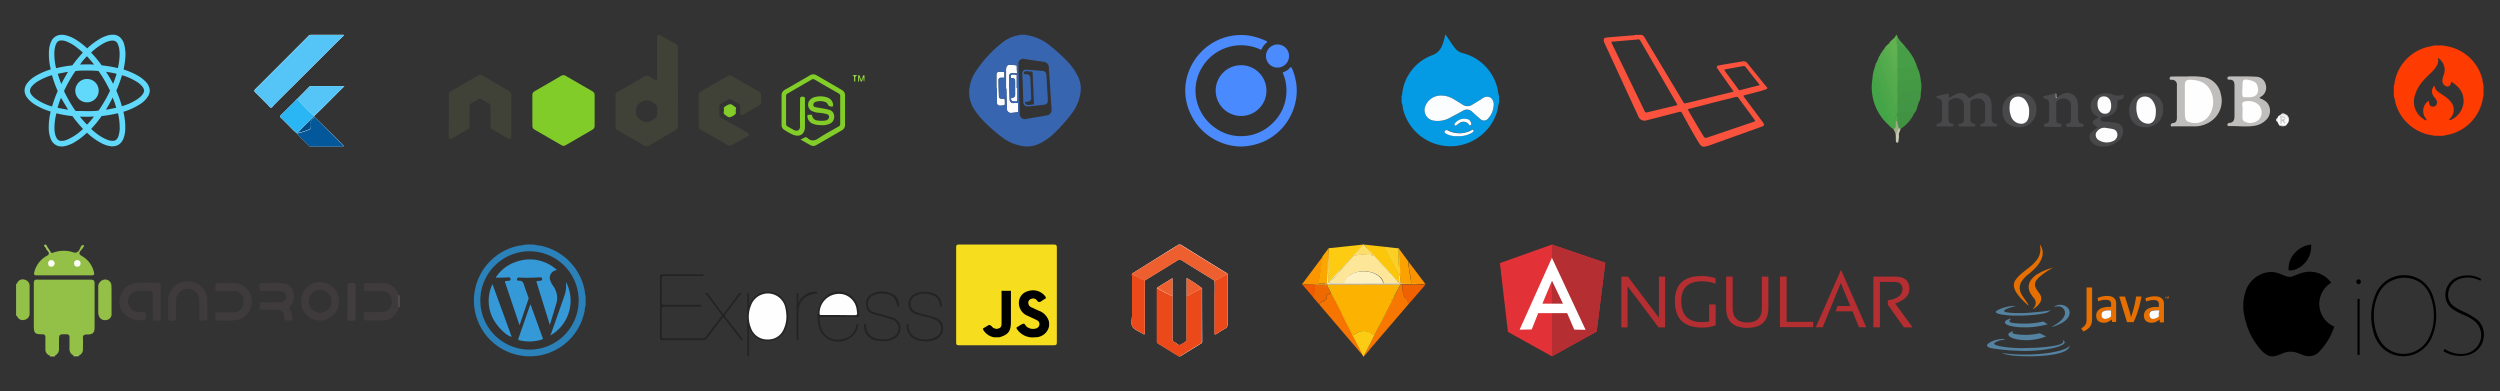 <svg id="Layer_1" data-name="Layer 1" xmlns="http://www.w3.org/2000/svg" viewBox="0 0 661 103.4"><rect x="0" y="0" width="661" height="103.4" fill="#333333" stroke="none"/><defs><style>.cls-1{fill:#404137;}.cls-2{fill:#82cc29;}.cls-3{fill:#83cd29;}.cls-4{fill:#83cc29;}.cls-5{fill:#97db44;}.cls-6{fill:#a4e355;}.cls-7{fill:#b52e31;}.cls-8{fill:#e23237;}.cls-9{fill:#fff;}.cls-10{fill:#c0bebd;}.cls-11{fill:#484749;}.cls-12{fill:#49484a;}.cls-13{fill:#469f46;}.cls-14{fill:#44a448;}.cls-15{fill:#449945;}.cls-16{fill:#48a649;}.cls-17{fill:#459c45;}.cls-18{fill:#439744;}.cls-19{fill:#429544;}.cls-20{fill:#419343;}.cls-21{fill:#4ba74a;}.cls-22{fill:#51aa4c;}.cls-23{fill:#4ea84b;}.cls-24{fill:#54ab4d;}.cls-25{fill:#57ad4e;}.cls-26{fill:#5aae4f;}.cls-27{fill:#5eb050;}.cls-28{fill:#62b252;}.cls-29{fill:#4ca84b;}.cls-30{fill:#4aa348;}.cls-31{fill:#a1ab86;}.cls-32{fill:#fafafa;}.cls-33{fill:#fcfcfc;}.cls-34{fill:#c9c8b2;}.cls-35{fill:#cbcab4;}.cls-36{fill:#e3e2e2;}.cls-37{fill:#dbdad9;}.cls-38{fill:#d7d6d5;}.cls-39{fill:#d2d1d0;}.cls-40{fill:#a9a9aa;}.cls-41{fill:#dddcdc;}.cls-42{fill:#fefefe;}.cls-43{fill:#fdfdfd;}.cls-44{fill:#4b4a4c;}.cls-45{fill:#d4d3d2;}.cls-46{fill:#cbc9c8;}.cls-47{fill:#c6c4c3;}.cls-48{fill:#f6de1e;}.cls-49{fill:#232323;}.cls-50{fill:#252525;}.cls-51{fill:#242424;}.cls-52{fill:#fee61f;}.cls-53{fill:#fee91f;}.cls-54{fill:#fee81f;}.cls-55{fill:#a2c960;}.cls-56{fill:#6f6c6c;}.cls-57{fill:#b5d381;}.cls-58{fill:#b5d481;}.cls-59{fill:#93c047;}.cls-60{fill:#94c047;}.cls-61{fill:#3f3b3c;}.cls-62{fill:#413d3e;}.cls-63{fill:#a2c85f;}.cls-64{fill:#fafcf7;}.cls-65{fill:#fbfcf8;}.cls-66{fill:#61d9fa;}.cls-67{fill:#fcfcfd;}.cls-68{fill:#3865af;}.cls-69{fill:#4b8bfe;}.cls-70{fill:#498afe;}.cls-71{fill:#55c5f7;}.cls-72{fill:#03589b;}.cls-73{fill:#2ab5f5;}.cls-74{fill:#014a83;}.cls-75{fill:#fa523d;}.cls-76{fill:#eb4919;}.cls-77{fill:#ee5f2f;}.cls-78{fill:#e66f01;}.cls-79{fill:#5482a1;}.cls-80{fill:#fe3b01;}.cls-81{fill:#049be4;}.cls-82{fill:#fcfdfe;}.cls-83{fill:#2b81b9;}.cls-84{fill:#3598d7;}.cls-85{fill:#fb9300;}.cls-86{fill:#f77700;}.cls-87{fill:#fccb12;}.cls-88{fill:#f67500;}.cls-89{fill:#fcc70a;}.cls-90{fill:#fba100;}.cls-91{fill:#f06100;}.cls-92{fill:#ee6a00;}.cls-93{fill:#fb9500;}.cls-94{fill:#fba700;}.cls-95{fill:#fccf26;}.cls-96{fill:#fdde6d;}.cls-97{fill:#f25a00;}.cls-98{fill:#fdeba6;}.cls-99{fill:#fcdd71;}.cls-100{fill:#fcde75;}.cls-101{fill:#fcb200;}.cls-102{fill:#fccb13;}.cls-103{fill:#fcc80c;}.cls-104{fill:#fde697;}.cls-105{fill:#fdfbf1;}.cls-106{fill:#fdf7e2;}.cls-107{fill:#fdeaa5;}.cls-108{fill:#fde48a;}.cls-109{fill:#fdf3cc;}.cls-110{fill:#fdf8e6;}.cls-111{fill:#fde48b;}.cls-112{fill:#fdf0c1;}</style></defs><title>Technologies we work on InstiWitty</title><g id="_5iLoy0.tif" data-name="5iLoy0.tif"><path class="cls-1" d="M118.69,24.58a3.13,3.13,0,0,1,1-.75c2.2-1.26,4.39-2.52,6.58-3.8a1.22,1.22,0,0,1,1.38,0q3.44,2,6.88,4a1.18,1.18,0,0,1,.66,1.16c0,3.6,0,7.21,0,10.81,0,.77-.27.93-.94.55-1.26-.72-2.51-1.46-3.78-2.15a1.31,1.31,0,0,1-.77-1.33c0-1.56,0-3.12,0-4.69A1.15,1.15,0,0,0,129,27.2c-.52-.27-1-.58-1.53-.88a1,1,0,0,0-1.14,0l-1.58.92a1.09,1.09,0,0,0-.6,1.07c0,1.6,0,3.21,0,4.81a1.23,1.23,0,0,1-.72,1.23c-1.3.72-2.59,1.47-3.87,2.22a.64.64,0,0,1-.91-.08Z"/><path class="cls-2" d="M140.76,29.24c0-1.35,0-2.71,0-4.06a1.1,1.1,0,0,1,.61-1.07c2.34-1.34,4.68-2.7,7-4.06a1.09,1.09,0,0,1,1.19,0l7.07,4.08a1.09,1.09,0,0,1,.59,1c0,2.7,0,5.41,0,8.12a1.13,1.13,0,0,1-.62,1.06l-7,4.06a1.06,1.06,0,0,1-1.18,0l-7.07-4.09a1.06,1.06,0,0,1-.58-1C140.76,32,140.76,30.59,140.76,29.24Z"/><path class="cls-1" d="M184.73,29.25c0-1.33,0-2.67,0-4a1.14,1.14,0,0,1,.64-1.11c2.34-1.34,4.66-2.68,7-4a1.1,1.1,0,0,1,1.23,0c2.32,1.36,4.65,2.71,7,4a1.1,1.1,0,0,1,.62,1.07c0,2.86.36,2.1-1.95,3.49-.87.52-1.74,1-2.62,1.53-.68.39-.95.25-.95-.52,0-.52,0-1,0-1.55a.73.73,0,0,0-.41-.74c-.65-.36-1.3-.73-1.93-1.11a.72.72,0,0,0-.85,0c-.6.36-1.21.73-1.83,1.05a.85.85,0,0,0-.49.88c0,.62,0,1.26,0,1.88a1,1,0,0,0,.59,1.05c2.26,1.27,4.5,2.57,6.75,3.86.23.13.51.23.51.55s-.29.42-.52.55c-1.3.73-2.6,1.44-3.89,2.18a1.23,1.23,0,0,1-1.34,0q-3.37-2-6.8-3.88a1.24,1.24,0,0,1-.71-1.24C184.75,31.88,184.73,30.57,184.73,29.25Z"/><path class="cls-3" d="M211.67,36.89l1.2-.58a.33.33,0,0,1,.32,0,2.14,2.14,0,0,1,.3.17c1,.94,1.94.79,3.06,0,1.64-1.11,3.41-2,5.13-3a.78.78,0,0,0,.47-.81c0-2.4,0-4.8,0-7.21a.76.76,0,0,0-.43-.77q-3.18-1.8-6.34-3.65a.68.68,0,0,0-.78,0q-3.15,1.84-6.33,3.66a.71.71,0,0,0-.43.72q0,3.66,0,7.32a.67.67,0,0,0,.39.69c.55.29,1.08.63,1.64.92,1,.52,1.69,0,1.67-1-.07-2.38,0-4.76,0-7.15,0-.51.16-.64.65-.64s.65.15.64.65c0,2.42,0,4.85,0,7.27,0,2-1.37,2.89-3.23,2.11a16.74,16.74,0,0,1-2.29-1.29,1.45,1.45,0,0,1-.66-1.32c0-2.59,0-5.18,0-7.78a1.59,1.59,0,0,1,.85-1.45q3.33-1.9,6.64-3.83a1.64,1.64,0,0,1,1.78,0l6.68,3.87a1.58,1.58,0,0,1,.83,1.46V33a1.63,1.63,0,0,1-.89,1.49l-6.68,3.86a1.4,1.4,0,0,1-1.42.09C213.52,38,212.65,37.46,211.67,36.89Z"/><path class="cls-3" d="M216.93,33.08a5.16,5.16,0,0,1-2-.36A2.16,2.16,0,0,1,213.51,31c0-.23-.19-.61.24-.62s.89-.27,1,.29a1.5,1.5,0,0,0,1.48,1.19,6,6,0,0,0,2,0,1.11,1.11,0,0,0,.87-.57.74.74,0,0,0-.46-1.1,10.8,10.8,0,0,0-2.19-.38,5.3,5.3,0,0,1-1.71-.42,1.89,1.89,0,0,1-.57-3,2.27,2.27,0,0,1,1.06-.66,5.65,5.65,0,0,1,3.59.07,2.18,2.18,0,0,1,1.46,2c0,.12,0,.23-.09.31a1.08,1.08,0,0,1-1.27-.4,1.43,1.43,0,0,0-.47-.64,3.88,3.88,0,0,0-3-.06.77.77,0,0,0-.4.77c0,.35.28.49.57.55.88.17,1.76.31,2.64.47a5.89,5.89,0,0,1,.94.24,1.66,1.66,0,0,1,1.32,1.41,2,2,0,0,1-.89,2.14A4.62,4.62,0,0,1,216.93,33.08Z"/><path class="cls-4" d="M194.55,29.2c-.08.33.15.75-.15,1A3.38,3.38,0,0,1,193,31c-.51.05-1-.42-1.43-.75s-.13-.78-.15-1.18c0-.25-.14-.58.11-.75a3.62,3.62,0,0,1,1.44-.77c.5-.05,1,.44,1.43.74S194.46,28.88,194.55,29.2Z"/><path class="cls-5" d="M227.15,20.3a5.16,5.16,0,0,1-.06,1.3h-.2V20.05c0-.12.09-.16.2-.16s.19.09.23.21c.12.36.24.72.38,1.12a3.84,3.84,0,0,0,.41-1c.06-.15.08-.37.32-.32s.13.24.13.37a6.5,6.5,0,0,1-.07,1.32c-.27-.34-.09-.74-.22-1.18-.12.36-.22.66-.33.95,0,.1-.05.24-.21.23s-.17-.12-.21-.23C227.42,21.06,227.31,20.76,227.15,20.3Z"/><path class="cls-6" d="M225.29,20a2.61,2.61,0,0,1,1.44-.06c-.86.17-.54.81-.59,1.3,0,.12.05.31-.12.33s-.16-.21-.17-.34a1.69,1.69,0,0,1,0-.45C225.89,20.38,225.86,20,225.29,20Z"/><path class="cls-1" d="M179.24,23.1q0-5.18,0-10.35a1.07,1.07,0,0,0-.45-1.05c-1.44-.81-2.88-1.63-4.34-2.42-.38-.21-.66,0-.71.42,0,.15,0,.31,0,.46V20.57c0,.72-.14.79-.77.44-.45-.26-.9-.5-1.33-.78a1.13,1.13,0,0,0-1.28,0c-2.32,1.36-4.65,2.69-7,4a1.12,1.12,0,0,0-.63,1.06q0,4.07,0,8.12a1.12,1.12,0,0,0,.62,1.07q3.5,2,7,4a1.15,1.15,0,0,0,1.28,0c2.29-1.34,4.57-2.67,6.88-4a1.29,1.29,0,0,0,.73-1.28C179.23,29.89,179.24,26.5,179.24,23.1Zm-6.88,8.72a2.36,2.36,0,0,1-2.76,0,2.41,2.41,0,0,1-1.41-2.49A2.37,2.37,0,0,1,169.54,27a2.4,2.4,0,0,1,2.91,0c1,.6,1.62,1.14,1.21,2.37C174.11,30.65,173.37,31.2,172.36,31.82Z"/></g><path class="cls-7" d="M428.68,86.57V73.14h1.73L438.62,84V73.14h1.64V86.57h-1.73l-8.21-10.91V86.57ZM453.62,86a9.82,9.82,0,0,1-3.49.62c-4.86,0-7.29-2.32-7.29-7,0-4.41,2.34-6.63,7-6.63a12.54,12.54,0,0,1,3.75.55v1.49a9.89,9.89,0,0,0-3.56-.66c-3.66,0-5.5,1.75-5.5,5.21,0,3.73,1.81,5.58,5.42,5.58A10.17,10.17,0,0,0,451.9,85v-4.5h1.72V86Zm2.77-4.65V73.14h1.73v8.25c0,2.58,1.28,3.88,3.86,3.88s3.86-1.3,3.86-3.88V73.14h1.72v8.25c0,3.52-1.85,5.29-5.58,5.29S456.39,84.91,456.39,81.39Zm16-8.25v12h7v1.4h-8.77V73.14Zm9.53,13.43H480.1l6.67-15.19,6.67,15.19h-1.92l-1.72-4.22h-4.44l.47-1.4h3.39l-2.51-6.08-4.8,11.7Zm13.39,0V73.14H501q3.84,0,3.84,3.22c0,1.75-1.26,3-3.75,3.88l4.6,6.33h-2.28l-4.26-6V79.41c2.55-.4,3.85-1.38,3.85-3,0-1.24-.7-1.86-2.13-1.86h-3.83v12Z"/><path class="cls-8" d="M396.58,69.56l13.75-4.9,14.11,4.82-2.28,18.18-11.83,6.55-11.64-6.46Z"/><path class="cls-7" d="M424.44,69.48l-14.11-4.82V94.21l11.83-6.55,2.28-18.18Z"/><path class="cls-9" d="M410.35,68.11l-8.57,19.06,3.2-.06,1.72-4.31h7.66l1.87,4.35,3,.06-8.93-19.1Zm0,6.12,2.9,6.06h-5.44Z"/><g id="ODm3kT.tif"><path class="cls-10" d="M597.39,25.94a5.43,5.43,0,0,1,1.83,1,3.32,3.32,0,0,1,.19,4.5,5.51,5.51,0,0,1-3.49,1.84c-2.17.33-4.35,0-6.53.06-.22,0-.45,0-.46-.32a.47.47,0,0,1,.45-.51c1.33-.09,1.42-1,1.42-2,0-2.62,0-5.23,0-7.85,0-1-.22-1.6-1.32-1.6-.25,0-.55,0-.55-.35s.24-.5.57-.5c2.33,0,4.67-.07,7,.08a2.62,2.62,0,0,1,2.55,2.06,2.73,2.73,0,0,1-1.35,3.26A2.39,2.39,0,0,0,597.39,25.94Z"/><path class="cls-10" d="M578.44,20.21a22.17,22.17,0,0,1,4.31.19,5.59,5.59,0,0,1,4.43,4.47,6.54,6.54,0,0,1-2.26,6.93A7.57,7.57,0,0,1,580,33.41c-1.8,0-3.61,0-5.41,0-.24,0-.64.15-.64-.3a.52.52,0,0,1,.53-.55c.91-.1,1.1-.67,1.09-1.49,0-2.83,0-5.66,0-8.48a1.27,1.27,0,0,0-1.24-1.49c-.27,0-.73.09-.67-.42s.47-.45.83-.45Z"/><path class="cls-11" d="M511.91,25.52a17.83,17.83,0,0,1,3-.76c.76-.08.05.75.47,1.1.53-.29,1.11-.66,1.73-.94a2.42,2.42,0,0,1,3.15.66c.34.39.55.38.94.11,1.19-.84,2.48-1.54,3.93-.73s1.48,2.29,1.45,3.74c0,.74,0,1.49,0,2.23s0,1.67,1.11,1.76a.35.35,0,0,1,.35.43c0,.28-.24.32-.46.32h-3.5c-.22,0-.44,0-.47-.29a.36.36,0,0,1,.35-.44c.84-.13.92-.71.9-1.41,0-1.09,0-2.19,0-3.29a1.86,1.86,0,0,0-1.16-1.85,2.64,2.64,0,0,0-2.51.41c-.25.15-.24.39-.24.65,0,1.41.05,2.83,0,4.24,0,.65.14,1.1.86,1.21.24,0,.52.07.49.43s-.37.35-.64.35c-1.06,0-2.12,0-3.18,0-.25,0-.61.13-.64-.32s.22-.41.47-.44c.72-.07.94-.52.94-1.17,0-1.2,0-2.4,0-3.6A1.87,1.87,0,0,0,518,26.05a2.73,2.73,0,0,0-2.5.51c-.32.21-.31.53-.31.85,0,1.38,0,2.76,0,4.14,0,.62.15,1,.82,1.12.24,0,.52,0,.5.41s-.36.36-.63.36h-3.29c-.24,0-.52.06-.56-.3s.2-.43.46-.46c.89-.11,1-.72,1-1.46,0-1.2,0-2.41,0-3.6A1.34,1.34,0,0,0,512.43,26,.59.59,0,0,1,511.91,25.52Z"/><path class="cls-11" d="M554.57,33.68c-.54-.47-1.38-.74-1.21-1.52.14-.63,1.08-.61,1.45-1.24a3,3,0,0,1-2-2.53c-.19-2,1.19-3.48,3.48-3.73a5.31,5.31,0,0,1,2.2.26,3.35,3.35,0,0,0,3,0c.11.85-.14,1.43-1.07,1.44-.46,0-.58.09-.57.58.08,2.38-.94,3.56-3.32,3.94h-.11c-.43.1-1.06.05-1,.68s.64.56,1.09.6c.63.07,1.27.1,1.9.16,1.18.12,2.38.25,2.85,1.6a3.34,3.34,0,0,1-1.31,3.47,6.08,6.08,0,0,1-5,1.24,3,3,0,0,1-1.6-.77c-1.23-1.09-1.22-2.25,0-3.29C553.74,34.3,554.12,34,554.57,33.68Z"/><path class="cls-12" d="M543.92,25.77c1.17-.86,2.41-1.62,3.9-.9s1.61,2.26,1.61,3.75c0,.77,0,1.55,0,2.33s0,1.66,1.12,1.74a.36.36,0,0,1,.34.44.43.43,0,0,1-.49.43h-3.6c-.27,0-.49-.06-.51-.39a.41.41,0,0,1,.41-.5c.82-.06.89-.61.87-1.27,0-1.16,0-2.33,0-3.49a1.69,1.69,0,0,0-1.27-1.75,2.47,2.47,0,0,0-2.38.53c-.31.26-.24.64-.24,1,0,1.27,0,2.54,0,3.81,0,.65.13,1.12.87,1.18.32,0,.55.13.49.51s-.36.37-.64.37q-1.7,0-3.39,0c-.26,0-.52,0-.58-.3a.44.44,0,0,1,.43-.59c.87-.09.93-.7.93-1.38,0-1.2,0-2.41,0-3.6.05-.84-.18-1.36-1-1.55-.23-.05-.55-.12-.55-.41s.35-.36.62-.42c.89-.2,1.78-.42,2.67-.63C543.83,25,543.21,25.63,543.92,25.77Z"/><path class="cls-12" d="M571.94,28.9a4.5,4.5,0,0,1-4.7,4.74c-2.66,0-4.3-1.75-4.29-4.56a4.45,4.45,0,0,1,4.76-4.44A4,4,0,0,1,571.94,28.9Z"/><path class="cls-12" d="M529.44,29.15c0-2.67,1.95-4.51,4.79-4.51a4,4,0,0,1,4.19,4.3,4.49,4.49,0,0,1-4.63,4.7C531.11,33.66,529.46,32,529.44,29.15Z"/><path class="cls-13" d="M503.94,12.6a13.15,13.15,0,0,1,3,5.29,18.34,18.34,0,0,0-4.72.54.6.6,0,0,1-.73-.24,42.59,42.59,0,0,1-.09-6.29c.12-.49.43-.42.82-.34C502.94,11.71,503.37,12.26,503.94,12.6Z"/><path class="cls-14" d="M499.3,33a13.37,13.37,0,0,1-4.2-12.32,2.23,2.23,0,0,1,1.34,1.5c1.21,3.23,2.24,6.51,3.35,9.77C499.94,32.36,500.14,33,499.3,33Z"/><path class="cls-15" d="M507.81,21.07a8.46,8.46,0,0,1,0,3.68,2.35,2.35,0,0,0-2.36-.5,16.28,16.28,0,0,1-2.59.43.72.72,0,0,0-.73.83,2.8,2.8,0,0,1-.26,1.73.27.27,0,0,1-.33,0,2.25,2.25,0,0,1-.22-1.28c0-.89-.05-1.78,0-2.67a3.49,3.49,0,0,1,.19-1.5,1.84,1.84,0,0,1,1.28-.65c1.31-.19,2.62-.45,3.94-.6C507.28,20.43,507.68,20.49,507.81,21.07Z"/><path class="cls-16" d="M499.3,33c.42-.17.42-.44.28-.85q-1.69-4.92-3.36-9.86c-.22-.65-.83-1-1.12-1.61a9.39,9.39,0,0,1,.64-3c.4,0,.4.33.5.57,1.45,3.63,2.54,7.39,3.8,11.09.29.86.58,1.71.91,2.55.06.13.17-.09.06,0s-.07,0-.09-.06c-.08-.36-.26-.78.41-.73a1.75,1.75,0,0,1,.2,1,4.08,4.08,0,0,1-.14,1.52c-.13.31-.18.8-.75.56A6.91,6.91,0,0,1,499.3,33Z"/><path class="cls-17" d="M507.81,21.07c-.53-.78-1.27-.23-1.82-.15a21.07,21.07,0,0,0-4.32.79c-.58-.84-.18-1.78-.29-2.68a.91.91,0,0,1,.29-.71c1.22-.48,2.54-.44,3.79-.8.54-.15,1,.19,1.5.37A9,9,0,0,1,507.81,21.07Z"/><path class="cls-18" d="M501.88,27.23c0-.77,0-1.54,0-2.31,0-.42.08-.53.6-.53a11.14,11.14,0,0,0,3.07-.46c1.27-.34,2,0,2.3.82a4.79,4.79,0,0,1-.39,2.08c-1.54.17-3.08.34-4.6.66A1,1,0,0,1,501.88,27.23Z"/><path class="cls-19" d="M501.88,27.23c1.25.17,2.41-.39,3.63-.51a5.11,5.11,0,0,1,1.95.11c-.55,1-.48,2.26-1.34,3.12a4.64,4.64,0,0,0-2.61,0c-.65.1-1.33.31-1.92-.2a3.34,3.34,0,0,1-.2-1.82.9.9,0,0,1,.28-.69Z"/><path class="cls-20" d="M501.67,29.78a10.21,10.21,0,0,0,3-.35,1.15,1.15,0,0,1,1.44.52,9.52,9.52,0,0,1-3.59,4.1.45.45,0,0,1-.62-.14,3,3,0,0,1-.45-2c0-.28,0-.57,0-.85a1.91,1.91,0,0,1,.09-1.18Z"/><path class="cls-21" d="M501.24,31.05c-.38.29-.09.75-.39,1.29-1.9-4.93-3.22-9.89-5.11-14.65,0-.18-.05-.35.14-.46,1,0,1.13.77,1.38,1.45,1,2.54,1.63,5.18,2.68,7.69.43,1.07.81,2.16,1.31,3.21A1.33,1.33,0,0,1,501.24,31.05Z"/><path class="cls-22" d="M501.67,27.23v.64c-.32.73-.58.38-.77-.06a35.1,35.1,0,0,1-1.37-3.66,75.69,75.69,0,0,0-2.74-7.88,4.38,4.38,0,0,1-.19-.71,1.68,1.68,0,0,1,.43-.85c.8-.25,1,.39,1.14.89.58,1.58,1.18,3.16,1.62,4.78.51,1.91,1.36,3.68,1.88,5.58Z"/><path class="cls-23" d="M496.6,15.56c1.2,1.47,1.43,3.34,2.08,5,.92,2.35,1.48,4.83,2.48,7.16.19.44.28.33.51.11v1.91h0a1.63,1.63,0,0,0,0,1.28l0,.88c-.1.12-.17.29-.38.2l0-1.09c.08-1.38-.87-2.43-1.22-3.68a2.55,2.55,0,0,1-.26-1c-.83-2.7-1.78-5.36-2.69-8a8.76,8.76,0,0,0-1-1.74Z"/><path class="cls-24" d="M501.67,26a10,10,0,0,1-1.44-3.23c-.84-2.31-1.54-4.66-2.29-7-.16-.48-.3-1-.91-1a2.82,2.82,0,0,1,.59-1.07c.83-.14.88.53,1,1,.92,2.87,1.88,5.72,3,8.52Z"/><path class="cls-25" d="M501.67,23.2c-.65-.17-.63-.81-.79-1.25q-1.35-3.72-2.56-7.49a1.15,1.15,0,0,0-.7-.82l.65-.84c.47-.09.6.29.73.59.95,2.2,1.5,4.53,2.38,6.62.09-.24-.52-.85.29-1.05V23.2Z"/><path class="cls-26" d="M501.67,19c-.44.42-.05,1-.29,1.48-1.22-2.2-1.64-4.71-2.64-7-.12-.27-.18-.53-.47-.65a2,2,0,0,1,.63-.85c.47-.06.61.33.71.63.53,1.6,1.21,3.14,1.7,4.75a1.39,1.39,0,0,1,.05.46,13.73,13.73,0,0,1-.2-2.4c.11-1.31-.24-2.65.16-4,.17-.2.3-.21.35.1V19Z"/><path class="cls-27" d="M501.46,15.56v2.82C500.53,16.19,500,14,498.9,12l.64-.64c.64-.07.8.45,1,.86A7.68,7.68,0,0,1,501.46,15.56Z"/><path class="cls-28" d="M501.46,15.56a11.25,11.25,0,0,0-.9-2.83c-.29-.51-.42-1.13-1-1.42.47-.78,1.44-1.11,1.76-2.06.07-.21.24.21.33.38,0,.56.32,1.16-.17,1.68Z"/><path class="cls-29" d="M496.1,16.6c.53,0,.71.41.85.82.89,2.53,1.76,5.08,2.67,7.61a4.81,4.81,0,0,1,.14,1.35,12.14,12.14,0,0,1-1.44-3.81c-.43-1.45-1.13-2.8-1.47-4.28a1.69,1.69,0,0,0-1-1.06C496,17,495.85,16.75,496.1,16.6Z"/><path class="cls-30" d="M501.46,11.31c.07-.56-.18-1.15.17-1.68.53,1.17,1.61,1.92,2.31,3a11.77,11.77,0,0,1-2.27-1.07Z"/><path class="cls-31" d="M501.26,32.14l.38-.2a5.68,5.68,0,0,0,.41,1.91c-.08.71-.05,1.46-.81,1.87a3.53,3.53,0,0,0-.6-1.49C501.53,33.73,501.14,32.86,501.26,32.14Z"/><path class="cls-32" d="M602.91,30.42l.2-.22a3.07,3.07,0,0,1,1.09.11,1.19,1.19,0,0,1,.72.6,1.6,1.6,0,0,1,.11,1.43l-.41.63a1,1,0,0,1-.6-.4,1,1,0,0,1-.2-.82c0-.25.16-.51-.07-.74s-.63-.11-.87-.35A.16.16,0,0,1,602.91,30.42Z"/><path class="cls-33" d="M602.91,30.42l0,.23c.45.6.22,1.3.26,2a1.11,1.11,0,0,1-.17.53.22.22,0,0,1-.32,0c-.12-.3-.45-.49-.43-.86-.55-.43-.3-.85,0-1.27C602.28,30.63,602.65,30.57,602.91,30.42Z"/><path class="cls-34" d="M501.24,35.72l.81-1.87c.1.19.31.15.48.2l-.45,1.25c-.19.37-.06.81-.22,1.19-.08.16-.15.33-.35.28s-.14-.28-.25-.4Z"/><path class="cls-35" d="M501.26,36.37c.15,0,.2.46.42.07s.1-.82.4-1.14c0,.63,0,1.26-.11,1.88,0,.2,0,.57-.34.55s-.36-.36-.37-.63S501.26,36.61,501.26,36.37Z"/><path class="cls-32" d="M602.91,33.16v-.41c.3-.2.15-.61.37-.85.62-.24.49.62.94.64l.4.43-.2.21A2.37,2.37,0,0,1,602.91,33.16Z"/><path class="cls-36" d="M604.19,30.4c-.36,0-.77.15-1.08-.2a.72.72,0,0,1,1.08,0c.07,0,.1.08.07.12S604.22,30.4,604.19,30.4Z"/><path class="cls-37" d="M602.28,31.05c-.08.42-.34.85,0,1.27C601.59,31.89,601.64,31.47,602.28,31.05Z"/><path class="cls-38" d="M602.91,33.16l1.51,0a1.6,1.6,0,0,1-1.72,0Z"/><path class="cls-39" d="M605,32.34a3.81,3.81,0,0,0-.2-1.5c.06-.08.12-.08.18,0A1.23,1.23,0,0,1,605,32.34Z"/><path class="cls-40" d="M543.92,25.77c-.18.23-.36.22-.4-.07a8.63,8.63,0,0,1,0-1C544,24.9,543.46,25.53,543.92,25.77Z"/><path class="cls-41" d="M605,30.85h-.18l-.64-.44v-.18A.87.87,0,0,1,605,30.85Z"/><path class="cls-42" d="M592.91,29.18a.4.4,0,0,1,0-.11c.28-.73-.66-1.95.58-2.23,2-.48,3.9.48,4.31,1.95a2.75,2.75,0,0,1-.73,3,3.39,3.39,0,0,1-3.5.41c-.59-.21-.66-.77-.65-1.33V29.18Z"/><path class="cls-42" d="M592.92,23.52c0-.32,0-.64,0-1,0-1.51.23-1.67,1.76-1.36,1.07.21,2,.59,2.27,1.76.4,1.8-.41,2.78-2.26,2.8-.32,0-.64,0-1,0-.67.06-.88-.25-.83-.87,0-.46,0-.92,0-1.38Z"/><path class="cls-42" d="M577.68,26.51v-4c0-1,.35-1.46,1.46-1.42,2.26.08,4.25.73,5.28,2.85a6.49,6.49,0,0,1-.36,6.65,4.53,4.53,0,0,1-5.34,1.64c-.86-.26-1-1-1-1.78C577.66,29.12,577.68,27.81,577.68,26.51Z"/><path class="cls-43" d="M556.56,33.78c.66.11,1.32.18,2,.33a1.48,1.48,0,0,1,1.26,1.26,1.81,1.81,0,0,1-.78,1.75,4,4,0,0,1-4.18-.09,1.6,1.6,0,0,1-.68-1.85A2.49,2.49,0,0,1,556.56,33.78Z"/><path class="cls-43" d="M558.2,27.92c0,1.38-.59,2.16-1.63,2.16-1.2,0-2-1.07-2-2.6,0-1.24.62-2,1.66-2C557.44,25.46,558.19,26.39,558.2,27.92Z"/><path class="cls-44" d="M544.47,33.15H541V33h3.51Z"/><path class="cls-42" d="M570,29.71c0,1.79-.66,2.84-1.87,3a3,3,0,0,1-3-2.3,6.21,6.21,0,0,1-.22-2.71,2.17,2.17,0,0,1,1.52-2.08,2.4,2.4,0,0,1,2.64.91A4.66,4.66,0,0,1,570,29.71Z"/><path class="cls-42" d="M536.5,29.6v.11c0,1.78-.59,2.77-1.76,3a2.91,2.91,0,0,1-3.09-2.18,6,6,0,0,1-.27-2.82,2.2,2.2,0,0,1,1.54-2.07,2.4,2.4,0,0,1,2.57.83A4.45,4.45,0,0,1,536.5,29.6Z"/><path class="cls-19" d="M501.67,31.06a1,1,0,0,1,0-1.28Z"/><path class="cls-45" d="M603.35,31.91c-.08.32.14.79-.44.84,0-.7,0-1.4,0-2.1.36,0,.75-.15,1.06.18a.67.67,0,0,1-.19.35,2.47,2.47,0,0,0-.3.42C603.45,31.7,603.32,31.77,603.35,31.91Z"/><path class="cls-46" d="M603.35,31.91c-.16-.09-.14-.16,0-.23s.36-.35.65-.23a.21.21,0,0,1,0,.26,1.13,1.13,0,0,0,.24.83C603.58,32.81,603.82,31.87,603.35,31.91Z"/><path class="cls-47" d="M604,31.71v-.23a.48.48,0,0,1-.21-.45l.21-.2A.53.53,0,0,1,604,31.71Z"/><path class="cls-32" d="M603.77,31a.49.49,0,0,1,.21.45l-.62.2C603.31,31.34,603.35,31.06,603.77,31Z"/></g><g id="bJDgHw.tif"><path class="cls-48" d="M279.43,78.05c0,4.16,0,8.32,0,12.48,0,.63-.18.75-.77.75q-12.57,0-25.12,0c-.57,0-.74-.13-.73-.71q0-12.6,0-25.2c0-.6.18-.71.73-.71q12.56,0,25.12,0c.6,0,.77.13.77.75C279.42,69.62,279.43,73.84,279.43,78.05Z"/><path class="cls-49" d="M186.46,77.5c.47-.23.66.07.86.34l3.48,4.69c.13.18.27.34.44.56l3.93-5.19c.2-.25.35-.62.81-.44,0,.29-.24.45-.39.65-1.21,1.62-2.42,3.24-3.66,4.83a.68.68,0,0,0,0,1c1.42,1.79,2.81,3.61,4.2,5.42.12.15.29.27.31.49-.42.2-.6-.09-.81-.37-1.34-1.73-2.69-3.46-4-5.2-.29-.38-.44-.44-.76,0-1.3,1.74-2.64,3.44-3.95,5.16a1.08,1.08,0,0,1-1,.49q-5.41,0-10.81,0c-.45,0-.62-.08-.62-.59q0-8.1,0-16.21c0-.46.1-.61.59-.61,3.46,0,6.92,0,10.37,0,.2,0,.57-.18.57.21s-.4.24-.61.24c-3.24,0-6.48,0-9.72,0-.57,0-.74.14-.73.72q.06,3.11,0,6.21c0,.54.13.7.69.69,2.94,0,5.89,0,8.83,0h.44c.18,0,.43-.06.44.23s-.27.27-.47.28-.3,0-.44,0c-2.92,0-5.85,0-8.77,0-.59,0-.72.17-.72.74q.06,3.47,0,6.94c0,.56.17.68.7.68,3.44,0,6.87,0,10.3,0a.59.59,0,0,0,.53-.28c1.38-1.79,2.75-3.59,4.15-5.37.26-.33.17-.52,0-.8-1.24-1.62-2.46-3.26-3.69-4.89C186.76,77.94,186.62,77.72,186.46,77.5Z"/><path class="cls-50" d="M198.14,80.65l.19-.42a4.93,4.93,0,0,1,4.79-3.09,4.77,4.77,0,0,1,4.63,3.18,8.27,8.27,0,0,1-.19,7.06,5.12,5.12,0,0,1-9.32-.36l-.17-.43c0,.37,0,.56,0,.76q0,3.18,0,6.35c0,.19.13.49-.23.5s-.27-.28-.27-.47V77.88c0-.2-.06-.48.29-.46s.21.29.21.46c0,.91,0,1.83,0,2.74Z"/><path class="cls-51" d="M221.89,83.8c-1.56,0-3.11,0-4.67,0-.45,0-.58.1-.53.57a9.59,9.59,0,0,0,.51,2.49,4.44,4.44,0,0,0,4.66,2.9c2.42-.15,3.95-1.32,4.5-3.45,0-.12,0-.24.06-.36s.12-.39.38-.33.15.26.12.41a4.74,4.74,0,0,1-2.84,3.71,5.31,5.31,0,0,1-7.75-4.14,8.7,8.7,0,0,1,.45-5A5.29,5.29,0,0,1,227,81.65a10.4,10.4,0,0,1,.18,1.67c0,.39-.12.49-.5.49C225.06,83.79,223.47,83.8,221.89,83.8Z"/><path class="cls-49" d="M232.91,77.65a4,4,0,0,0-2.18.54,2.43,2.43,0,0,0-1.27,2.44,2.08,2.08,0,0,0,1.63,1.93c1.51.45,3,.83,4.56,1.29a3,3,0,0,1,2.42,2.83,3.19,3.19,0,0,1-2.25,3.15,6.16,6.16,0,0,1-2.07.38,12.28,12.28,0,0,1-1.82-.13,3.87,3.87,0,0,1-3.46-4c0-.18-.08-.42.23-.44s.28.21.28.4c.1,2.8,2.18,3.69,4.65,3.67a5,5,0,0,0,2.58-.66,2.56,2.56,0,0,0,1.35-2.42A2.35,2.35,0,0,0,236,84.54a30.21,30.21,0,0,0-4-1.15c-.4-.12-.8-.23-1.19-.36A2.47,2.47,0,0,1,229,80.78a2.79,2.79,0,0,1,1.44-3,5.74,5.74,0,0,1,5.78.08,3.13,3.13,0,0,1,1.49,2.84c0,.17,0,.36-.22.38s-.23-.11-.27-.27C236.57,78.33,235.65,77.61,232.91,77.65Z"/><path class="cls-49" d="M244.48,90.22a7.88,7.88,0,0,1-1.73-.25,3.76,3.76,0,0,1-3-3.88c0-.2-.05-.41.25-.41s.25.18.25.36a3.27,3.27,0,0,0,2.25,3.32,5.58,5.58,0,0,0,5.36-.55,2.44,2.44,0,0,0-.32-4.14,9.57,9.57,0,0,0-2.55-.85c-1-.26-2-.53-2.94-.82-2.35-.71-2.2-3.82-.76-4.92a6,6,0,0,1,6.52,0A3.58,3.58,0,0,1,249,80.78c0,.19,0,.35-.25.35s-.26-.18-.26-.36a3.28,3.28,0,0,0-.38-1.47,2.89,2.89,0,0,0-.64-.79,5.45,5.45,0,0,0-5.84-.07,2.37,2.37,0,0,0,.62,4.08c1.52.53,3.1.84,4.63,1.31,2,.61,2.89,2.11,2.31,4a3.31,3.31,0,0,1-2.39,2.15A6.94,6.94,0,0,1,244.48,90.22Z"/><path class="cls-49" d="M211.08,80.25a4.68,4.68,0,0,1,4.46-3.11c.19,0,.48-.11.49.24s-.18.23-.35.25c-3.11.45-4.55,2.06-4.6,5.21,0,2.17,0,4.33,0,6.5,0,.2.17.57-.2.59s-.25-.39-.25-.6q0-5.67,0-11.32c0-.21-.17-.57.22-.58s.23.36.24.56C211.09,78.74,211.08,79.5,211.08,80.25Z"/><path d="M277.37,86.27a3.66,3.66,0,0,1-3.71,2.9,5,5,0,0,1-4.72-2.07c-.22-.3-.29-.55.16-.72a2.4,2.4,0,0,0,.37-.22,3.57,3.57,0,0,1,1.09-.57c.45-.07.55.52.87.76a2.68,2.68,0,0,0,2.39.52,1.23,1.23,0,0,0,1-1,1.11,1.11,0,0,0-.65-1.2c-.79-.42-1.63-.76-2.43-1.16a3.63,3.63,0,0,1-2.34-3.24A3.16,3.16,0,0,1,271.73,77a4.11,4.11,0,0,1,4.55,1.24c.28.37.41.64-.14.87a2.87,2.87,0,0,0-.49.31c-.53.37-1,.78-1.55-.07a1.27,1.27,0,0,0-1.54-.29,1,1,0,0,0-.68,1,1.3,1.3,0,0,0,.89,1.22l1.85.86a4.22,4.22,0,0,1,2.75,3A1.85,1.85,0,0,1,277.37,86.27Z"/><path d="M263.94,86.86c.82-.17.87-.82.87-1.46,0-2.61,0-5.23,0-7.85,0-.25-.12-.54.18-.72a4.85,4.85,0,0,1,2.11,0c.31.17.19.47.19.72q0,3.7,0,7.42c0,2.63-.63,3.49-3.11,4.23a1.71,1.71,0,0,1-1.24,0,4.16,4.16,0,0,1-2.89-1.87c-.17-.29-.26-.5.14-.66a4.56,4.56,0,0,0,.56-.33c.92-.58.92-.57,1.69.18a.87.87,0,0,0,.61.33A2,2,0,0,1,263.94,86.86Z"/><path class="cls-52" d="M267.12,76.83a12.39,12.39,0,0,1-2.11,0c-.09-.28.14-.17.23-.17h1.86a.07.07,0,0,1,0,0A.79.79,0,0,1,267.12,76.83Z"/><path class="cls-53" d="M277.37,86.27V85c.35.39.11.85.12,1.27l-.06,0Z"/><path class="cls-54" d="M263,89.2h1.24c-.39.36-.84.13-1.27.12,0,0,0,0,0-.06S262.94,89.22,263,89.2Z"/><path class="cls-53" d="M263.94,86.86a1.36,1.36,0,0,1-.87,0A.77.77,0,0,1,263.94,86.86Z"/><path class="cls-42" d="M207.92,83.55a8,8,0,0,1-.71,3.48A4.38,4.38,0,0,1,203,89.75a4.49,4.49,0,0,1-4.43-3,7.93,7.93,0,0,1,0-6,4.72,4.72,0,0,1,9.1.75A10.6,10.6,0,0,1,207.92,83.55Z"/><path class="cls-42" d="M221.63,83.29h-4.45c-.29,0-.48,0-.48-.41a5.13,5.13,0,0,1,6.46-5,4.76,4.76,0,0,1,3.37,4.24c.2,1.21.17,1.21-1,1.21Z"/></g><g id="_6gWNm3.tif" data-name="6gWNm3.tif"><path class="cls-55" d="M4.49,83.52l-.1,0H4.28V75a.33.33,0,0,0,.22,0,1.38,1.38,0,0,1,.35,1.12q0,3.13,0,6.28A1.38,1.38,0,0,1,4.49,83.52Z"/><path class="cls-56" d="M105.6,81.26a.26.26,0,0,1-.19,0,3.16,3.16,0,0,1,0-3.2.65.65,0,0,1,.19,0Z"/><path class="cls-57" d="M14.55,94v.23H13.21a.41.41,0,0,1-.05-.18A1,1,0,0,1,14.55,94Z"/><path class="cls-58" d="M19.46,94.21V94a1,1,0,0,1,1.39,0,1.29,1.29,0,0,1,0,.19Z"/><path class="cls-59" d="M20.84,94l-1.39,0a1.91,1.91,0,0,1-1.08-1.91c0-1,0-1.93,0-2.89,0-.63-.21-.8-.83-.82-1.94,0-1.94-.06-1.94,1.92,0,.63,0,1.26,0,1.89A1.84,1.84,0,0,1,14.55,94l-1.39,0A1.66,1.66,0,0,1,12,92.3c0-1,0-2,0-3,0-.64-.13-.91-.85-.92-2,0-2.21-.32-2.21-2.3,0-3.71,0-7.43,0-11.14,0-.86.25-1.05,1.07-1,4.64,0,9.28,0,13.92,0,.93,0,1.09.31,1.08,1.14,0,3.78,0,7.57,0,11.36,0,1.55-.42,2-2,2-.92,0-1.14.29-1.08,1.14s0,1.85,0,2.78A1.66,1.66,0,0,1,20.84,94Z"/><path class="cls-60" d="M13.44,66.75c.38.26.72,0,1.06-.09a8.08,8.08,0,0,1,4.72,0A1.29,1.29,0,0,0,21,66c.3-.47.46-1.44,1.14-1.16.31.12-.41,1-.76,1.38-.67.77-.4,1.07.36,1.53a6.53,6.53,0,0,1,3.09,4.18c.14.56.15.88-.61.87-4.83,0-9.65,0-14.48,0-.67,0-.85-.2-.67-.85a6.79,6.79,0,0,1,3.67-4.5C13.19,67.42,12.92,66.67,13.44,66.75Z"/><path class="cls-61" d="M42.51,79.8c0,1.41,0,2.82,0,4.23,0,1-.61.72-1.12.74s-1,.15-1-.72c0-2,0-4.09,0-6.13,0-.7-.13-1-.91-1s-1.85,0-2.78,0a2.89,2.89,0,0,0-2.92,2.79,2.94,2.94,0,0,0,2.81,2.79,4.18,4.18,0,0,0,1,0c.8-.11,1,.14,1.08,1,0,1-.3,1.22-1.25,1.2-2.9-.06-5.07-1.44-5.71-3.73a5,5,0,0,1,4.68-6.22c1.82-.11,3.65,0,5.47,0,.6,0,.64.3.63.76C42.5,77,42.51,78.38,42.51,79.8Z"/><path class="cls-61" d="M54.8,81.54c0,.86,0,1.71,0,2.57s-.72.6-1.18.65-1,.13-.95-.67c0-1.56,0-3.12,0-4.68a3,3,0,1,0-6.08,0c0,1.52-.07,3,0,4.57,0,1-.56.83-1.14.84s-1.07.06-1-.83c.08-1.52,0-3,0-4.57a5,5,0,0,1,5.2-5,4.91,4.91,0,0,1,5.12,4.9C54.82,80.05,54.8,80.8,54.8,81.54Z"/><path class="cls-61" d="M71.8,74.76c1,0,2,0,3,.16a2.76,2.76,0,0,1,2.63,1.9,4.14,4.14,0,0,1-.57,4.11c-.35.4-.49.6-.13,1.07a3.14,3.14,0,0,1,.46,1.23c.28,1.38,0,1.63-1.35,1.55-.46,0-.61-.14-.64-.64-.1-1.69-.69-2.22-2.36-2.22-1.16,0-2.31,0-3.46,0-.86,0-.73-.49-.73-1s-.14-1,.73-1c1.48.06,3,0,4.46,0a1.65,1.65,0,0,0,1.62-.77A1.39,1.39,0,0,0,74.2,77a44.21,44.21,0,0,0-4.46,0c-.89,0-1.18-.18-1.2-1.13s.45-1.13,1.25-1.07,1.34,0,2,0Z"/><path class="cls-61" d="M60.13,74.81a12.12,12.12,0,0,1,3.07.2,5,5,0,0,1-.51,9.61,26.78,26.78,0,0,1-5.22.1c-1,0-.39-.91-.51-1.39s0-.76.62-.75c1.33,0,2.67,0,4,0a2.59,2.59,0,0,0,2.81-2.86A2.43,2.43,0,0,0,61.65,77c-1.33,0-2.67,0-4,0-1,0-.64-.69-.67-1.16s-.24-1.1.67-1S59.21,74.81,60.13,74.81Z"/><path class="cls-61" d="M105.41,78.1v3.2A4.43,4.43,0,0,1,101,84.73c-1.37.07-2.74,0-4.12,0-1.07,0-.67-.72-.73-1.22s-.06-1,.76-1c1.34.07,2.68,0,4,0a2.59,2.59,0,0,0,2.67-2.9A2.44,2.44,0,0,0,100.94,77c-1.34,0-2.68,0-4,0-1,.05-.74-.59-.74-1.1s-.23-1.14.74-1.1c1.44.07,2.89,0,4.34,0A4.31,4.31,0,0,1,105.41,78.1Z"/><path class="cls-60" d="M29.49,79.32c0,1.18,0,2.37,0,3.56A1.54,1.54,0,0,1,28,84.62a1.66,1.66,0,0,1-1.92-1.31,2.81,2.81,0,0,1-.11-.77q0-3.27,0-6.56a1.9,1.9,0,0,1,1.37-2,1.63,1.63,0,0,1,2.12,1.61C29.51,76.8,29.49,78.06,29.49,79.32Z"/><path class="cls-59" d="M4.49,83.52c0-2.84,0-5.68,0-8.52a1.57,1.57,0,0,1,2-1.06,1.69,1.69,0,0,1,1.34,1.82v7a1.67,1.67,0,0,1-1.35,1.8A1.58,1.58,0,0,1,4.49,83.52Z"/><path class="cls-62" d="M91.84,79.72c0-1.37.06-2.75,0-4.12,0-1,.63-.76,1.18-.79s1-.11,1,.8C94,78.4,94,81.18,94,84c0,.91-.48.82-1,.8S91.77,85,91.82,84C91.89,82.55,91.84,81.13,91.84,79.72Z"/><path class="cls-63" d="M13.44,66.75c-.3.15-.18.74-.7.67.58-.78-.34-1.06-.52-1.59s-.82-.85-.46-1.09c.54-.34.64.49.92.8A8.24,8.24,0,0,1,13.44,66.75Z"/><path class="cls-64" d="M21.3,69.66a.8.8,0,0,1-.83.85.81.81,0,0,1-.89-.9.8.8,0,0,1,.84-.83A.81.81,0,0,1,21.3,69.66Z"/><path class="cls-65" d="M14.47,69.66c-.09.51-.37.86-.89.85a.78.78,0,0,1-.84-.84.8.8,0,0,1,.91-.89C14.18,68.8,14.39,69.19,14.47,69.66Z"/><path class="cls-61" d="M84.56,74.53a5,5,0,0,0-4.93,5.09,5,5,0,0,0,4.89,5.15,5.12,5.12,0,0,0,0-10.24Zm.08,8.15a3,3,0,0,1-3-3,3,3,0,1,1,3,3Z"/></g><g id="_9y2DOH" data-name="9y2DOH"><path d="M616.4,74.75a6.52,6.52,0,0,0,.78,11.6c-.08.24-.16.47-.25.71A17.28,17.28,0,0,1,613.18,93a3.58,3.58,0,0,1-2.5,1.17,4.75,4.75,0,0,1-2-.39,14.73,14.73,0,0,0-1.83-.65,5.5,5.5,0,0,0-3.46.35,9.64,9.64,0,0,1-2,.69,2.93,2.93,0,0,1-2.07-.38,6.53,6.53,0,0,1-1.85-1.66,18.88,18.88,0,0,1-4.08-8.75,12.15,12.15,0,0,1,.29-6.19,7.42,7.42,0,0,1,4.8-4.93,6,6,0,0,1,4.33.14c.47.19.95.36,1.43.56a2.81,2.81,0,0,0,2.22,0c.78-.31,1.56-.62,2.37-.86a7,7,0,0,1,7.37,2.42A2.48,2.48,0,0,1,616.4,74.75Z"/><path d="M644.13,83.59a14.18,14.18,0,0,1-1,5.21,8.33,8.33,0,0,1-4,4.5,8.06,8.06,0,0,1-9.08-1.18,9,9,0,0,1-2.55-4.46,15.16,15.16,0,0,1,.53-9.68,8.15,8.15,0,0,1,12.4-3.68,8.31,8.31,0,0,1,2.93,4.28A15.25,15.25,0,0,1,644.13,83.59Zm-16.48.16c0,.29,0,.85.09,1.4A12.12,12.12,0,0,0,629,89.52a7.25,7.25,0,0,0,9.68,3.31,7.69,7.69,0,0,0,3.64-3.78,12.55,12.55,0,0,0,1.18-5.32,13.68,13.68,0,0,0-1-5.62,7.37,7.37,0,0,0-2.78-3.52,7.53,7.53,0,0,0-6.7-.65,7.14,7.14,0,0,0-4.14,3.78A13,13,0,0,0,627.65,83.75Z"/><path d="M656,73.71s0,.08,0,.12l-.19.39-.17-.09a6.94,6.94,0,0,0-5.23-.42A4.49,4.49,0,0,0,647.4,79a3.71,3.71,0,0,0,1.44,2,15,15,0,0,0,2.62,1.46,19.82,19.82,0,0,1,2.92,1.63,5,5,0,0,1,2.11,2.73,5.52,5.52,0,0,1-4.21,7.1,8.3,8.3,0,0,1-5.68-.76c-.69-.35-.54-.19-.28-.85l0-.06c.2.11.39.23.59.33a7.71,7.71,0,0,0,4.12,1,5.23,5.23,0,0,0,4.45-2.73,4.82,4.82,0,0,0-1.26-6,11.61,11.61,0,0,0-2.55-1.48,16.58,16.58,0,0,1-3.11-1.59A4.37,4.37,0,0,1,646.67,79a5,5,0,0,1,3.16-5.72,7.37,7.37,0,0,1,5.68.21l.36.2Z"/><path d="M611.08,64.66a10.43,10.43,0,0,1-.07,1.39,6.46,6.46,0,0,1-3.77,5.06,4.1,4.1,0,0,1-1.69.39h-.43a5.92,5.92,0,0,1,1.42-4.37A6.72,6.72,0,0,1,611.08,64.66Z"/><path d="M623.32,79.05h.57v14.8h-.57Z"/><path d="M624.2,74.49a.59.59,0,0,1-.6.64.57.57,0,0,1-.57-.64.61.61,0,0,1,.58-.64A.6.6,0,0,1,624.2,74.49Z"/></g><g id="m2vads.tif"><path class="cls-66" d="M29.38,9.19H30s.08,0,.13,0a2.7,2.7,0,0,1,1.71.77,4,4,0,0,1,1,1.79,10.4,10.4,0,0,1,.27,3.77,17.54,17.54,0,0,1-.41,2.68c0,.13,0,.18.13.22A19.48,19.48,0,0,1,36,19.76a9.37,9.37,0,0,1,2.46,1.78,3.75,3.75,0,0,1,1.13,2.21v.45A3.25,3.25,0,0,1,39,25.67a6.41,6.41,0,0,1-1.91,1.83,16.82,16.82,0,0,1-4.28,2c-.2.06-.19,0-.14.24a17.14,17.14,0,0,1,.44,4.68,7.84,7.84,0,0,1-.39,2,3.56,3.56,0,0,1-1.17,1.71,3.17,3.17,0,0,1-2.43.51,7.4,7.4,0,0,1-2.33-.8,16.77,16.77,0,0,1-3.67-2.64c-.09-.09-.14-.1-.24,0a17.77,17.77,0,0,1-2.8,2.17,8.79,8.79,0,0,1-3,1.28,3.59,3.59,0,0,1-1.84-.09,3,3,0,0,1-1.77-1.72,7.69,7.69,0,0,1-.58-3,17.88,17.88,0,0,1,.45-4.12c.05-.25.1-.21-.18-.3a17.23,17.23,0,0,1-4-1.81,7.47,7.47,0,0,1-2-1.81,3.24,3.24,0,0,1-.66-1.74,3,3,0,0,1,.65-2,7,7,0,0,1,2-1.81,17.2,17.2,0,0,1,4-1.82c.28-.09.27-.08.21-.36a16.06,16.06,0,0,1-.38-5,6.34,6.34,0,0,1,.51-2,3,3,0,0,1,1.73-1.69,3.84,3.84,0,0,1,2.15-.06,9.58,9.58,0,0,1,2.85,1.26,19.15,19.15,0,0,1,2.68,2.07c.19.18.14.16.3,0a18.18,18.18,0,0,1,3-2.26,9.09,9.09,0,0,1,2.73-1.14A4.68,4.68,0,0,0,29.38,9.19ZM23.05,29.38c.92,0,1.89,0,2.86-.12a.31.31,0,0,0,.25-.15,37.36,37.36,0,0,0,2.88-5,.29.29,0,0,0,0-.24,36.68,36.68,0,0,0-2.92-5,.22.22,0,0,0-.18-.1c-.88-.08-1.76-.12-2.65-.13-1.06,0-2.12,0-3.18.13a.32.32,0,0,0-.26.15,36.79,36.79,0,0,0-2.86,5,.32.32,0,0,0,0,.3,37.9,37.9,0,0,0,2.85,4.94.4.4,0,0,0,.34.19C21.12,29.33,22.06,29.37,23.05,29.38ZM38.1,24a1.84,1.84,0,0,0-.39-1,5.63,5.63,0,0,0-1.57-1.39,15.86,15.86,0,0,0-3.78-1.7c-.1,0-.12,0-.15.09a31.4,31.4,0,0,1-1.41,3.87.22.22,0,0,0,0,.22c.13.29.26.6.38.9a28.36,28.36,0,0,1,1,2.93c0,.14.09.17.22.12s.45-.15.68-.23a13.54,13.54,0,0,0,3.28-1.62,5.76,5.76,0,0,0,1.33-1.23A1.9,1.9,0,0,0,38.1,24Zm-6.47-9.71a11.27,11.27,0,0,0-.08-1.19,5,5,0,0,0-.45-1.55,1.38,1.38,0,0,0-1-.79,2.68,2.68,0,0,0-.8,0,6.5,6.5,0,0,0-2.13.82,16.32,16.32,0,0,0-3,2.24c-.09.07-.06.11,0,.17a31,31,0,0,1,2.6,3.13.41.41,0,0,0,.34.18l1,.13a29.49,29.49,0,0,1,2.95.56c.09,0,.11,0,.13-.08A17.42,17.42,0,0,0,31.63,14.27ZM14.4,33.61A7.32,7.32,0,0,0,14.49,35a4,4,0,0,0,.54,1.6,1.34,1.34,0,0,0,1.14.65,3.82,3.82,0,0,0,1.6-.33,14,14,0,0,0,4.11-2.77c.06-.06,0-.1,0-.15a31.55,31.55,0,0,1-2.67-3.21.25.25,0,0,0-.18-.1l-1-.12c-1-.15-2-.33-3-.58-.11,0-.14,0-.16.11A16.24,16.24,0,0,0,14.4,33.61ZM7.93,24a1.57,1.57,0,0,0,.36,1,4.88,4.88,0,0,0,1.18,1.13,14.63,14.63,0,0,0,4.17,2c.1,0,.13,0,.16-.09a29.9,29.9,0,0,1,1.42-3.87.21.21,0,0,0,0-.19l-.36-.84A29.84,29.84,0,0,1,13.78,20c0-.07,0-.14-.14-.1a15.91,15.91,0,0,0-3.56,1.56,6.26,6.26,0,0,0-1.66,1.37A1.79,1.79,0,0,0,7.93,24Zm6.44-9.66a16,16,0,0,0,.42,3.51c0,.18,0,.18.21.14.7-.17,1.4-.31,2.11-.43s1.23-.19,1.84-.25a.29.29,0,0,0,.25-.12A32,32,0,0,1,21.83,14c.07-.07.07-.11,0-.17-.44-.4-.88-.77-1.35-1.13A10.91,10.91,0,0,0,17.68,11a3.74,3.74,0,0,0-1.51-.3,1.32,1.32,0,0,0-1.11.54,2.91,2.91,0,0,0-.37.75A7,7,0,0,0,14.37,14.31ZM31.64,33.49a16.12,16.12,0,0,0-.41-3.41c0-.11-.07-.14-.19-.11a32.49,32.49,0,0,1-4.06.7.19.19,0,0,0-.15.08A30.11,30.11,0,0,1,24.18,34c-.07.07-.07.11,0,.17.43.39.87.76,1.33,1.12a11.54,11.54,0,0,0,2.73,1.61,3.94,3.94,0,0,0,1.7.33,1.22,1.22,0,0,0,.94-.45,2.28,2.28,0,0,0,.44-.81A7,7,0,0,0,31.64,33.49ZM21.17,30.83s0,.05,0,.06a26.39,26.39,0,0,0,1.77,2c.07.07.1,0,.14,0,.6-.63,1.17-1.29,1.7-2,0,0,.05-.05,0-.1C23.62,30.89,22.4,30.89,21.17,30.83Zm0-13.76,0,0a34.75,34.75,0,0,1,3.68,0,.64.64,0,0,0-.06-.1c-.54-.68-1.1-1.33-1.7-2-.08-.08-.12-.1-.2,0-.43.45-.84.91-1.23,1.39ZM28,29l0,0c.89-.12,1.77-.3,2.64-.5.11,0,.07-.09.06-.15-.16-.51-.32-1-.5-1.51l-.4-1.07A33.46,33.46,0,0,1,28,29ZM18,19h0c-.88.13-1.75.3-2.61.49-.11,0-.1.08-.08.15.17.56.35,1.11.55,1.66l.35.91A35.91,35.91,0,0,1,18,19Zm11.91,3.18c0-.07,0-.11.05-.14.3-.78.58-1.57.82-2.37,0-.13,0-.17-.11-.2-.66-.15-1.32-.28-2-.39l-.63-.1C28.7,20,29.31,21,29.88,22.13ZM16.12,25.85c-.33.83-.62,1.68-.88,2.54,0,.08,0,.1.09.12q1,.22,2,.39a3.74,3.74,0,0,0,.66.09Z"/><path class="cls-42" d="M39.59,23.75h0v.45h0Z"/><path class="cls-66" d="M26.09,24A3.09,3.09,0,1,1,23,20.88,3.08,3.08,0,0,1,26.09,24Z"/></g><g id="_8XdDdM.tif" data-name="8XdDdM.tif"><path class="cls-67" d="M266,23.43v-5.1c0-.93.46-1.33,1.4-1.2.38.05.76.08,1.15.12.19,0,.29.07.29.3q0,.79.06,1.59c0,.23-.06.3-.28.27a8.52,8.52,0,0,0-.87-.08.8.8,0,0,0-.92.9q0,3,.13,6a.94.94,0,0,0,1.18,1l.54,0c.49-.05.5-.05.5.46s0,1.13,0,1.7c0,.18,0,.29-.24.31-.49.05-1,.14-1.47.16a1.08,1.08,0,0,1-1.29-1.19c-.05-1.73-.08-3.47-.12-5.2Z"/><path class="cls-67" d="M263.45,23.38V19.84c0-.63.27-.91.91-.88.34,0,.69.06,1,.08.13,0,.2.06.2.2,0,.38,0,.77,0,1.15,0,.16-.08.18-.21.17l-.65,0c-.47,0-.7.19-.69.67,0,1.38.06,2.77.1,4.15,0,.51.26.73.78.72.78,0,.78,0,.79.79,0,.18,0,.36,0,.54s-.07.46-.39.46-.55.06-.83.07a.81.81,0,0,1-.94-.88c0-1.22,0-2.44,0-3.66Z"/><path class="cls-67" d="M269,23.29c0,1,0,2.08,0,3.11,0,.26-.06.4-.35.41a5.79,5.79,0,0,1-.72,0,.58.58,0,0,1-.55-.35c-.15-.38-.06-.56.34-.63s.68-.29.68-.81c0-1.18,0-2.36,0-3.54,0-.58-.2-.79-.79-.84-.18,0-.4,0-.39-.28s0-.58.37-.65a2.92,2.92,0,0,1,1.1.08c.2,0,.14.2.14.32,0,1.05,0,2.1,0,3.15Z"/><path class="cls-68" d="M270.43,23.11c0-1.21-.09-2.41-.12-3.62a.92.92,0,0,1,1.09-1.06c1.45.09,2.89.21,4.33.32a1,1,0,0,1,.9.91c.07.53.09,1.08.12,1.62l.3,5c.05,1-.31,1.37-1.3,1.46-1.24.12-2.47.25-3.7.39-1,.11-1.46-.3-1.5-1.28,0-.83-.05-1.66-.07-2.49,0-.41,0-.82,0-1.23Zm2.77.15h0c-.06-1.34-.13-2.67-.17-4,0-.25-.1-.33-.34-.34-.42,0-.84-.07-1.26-.09a.82.82,0,0,0-.46.06.52.52,0,0,0-.27.58c0,.21.25.12.39.15s.29,0,.43,0a1,1,0,0,1,.9,1c.08,1.74.16,3.49.23,5.24a.89.89,0,0,1-.76,1,3.83,3.83,0,0,1-.68.08c-.24,0-.25.11-.17.3a.78.78,0,0,0,.73.49,6.28,6.28,0,0,0,1.3-.1c.25,0,.33-.11.32-.38C273.31,25.91,273.26,24.59,273.2,23.26Z"/><path class="cls-68" d="M284.82,19.85a16.18,16.18,0,0,0-3.09-4.12,50.34,50.34,0,0,0-4.3-3.82,12.83,12.83,0,0,0-6.05-2.64c-.07,0-.15,0-.18-.08h-1.45a2.45,2.45,0,0,1-.79.18,9.71,9.71,0,0,0-4,1.93,32.49,32.49,0,0,0-7.08,7.76,10.44,10.44,0,0,0-1.63,5A8.35,8.35,0,0,0,258,29.51a16.79,16.79,0,0,0,1.68,2.08,42,42,0,0,0,5.51,4.89,12,12,0,0,0,5.77,2.22,7.5,7.5,0,0,0,4.19-.89,14.55,14.55,0,0,0,3.51-2.52,42.06,42.06,0,0,0,4.89-5.52,11.83,11.83,0,0,0,2.2-5.81A7.31,7.31,0,0,0,284.82,19.85ZM269,23.29c0,1,0,2.08,0,3.11,0,.26-.06.4-.35.41a5.79,5.79,0,0,1-.72,0,.58.58,0,0,1-.55-.35c-.15-.38-.06-.56.34-.63s.68-.29.68-.81c0-1.18,0-2.36,0-3.54,0-.58-.2-.79-.79-.84-.18,0-.4,0-.39-.28s0-.58.37-.65a3,3,0,0,1,1.11.08c.19,0,.13.2.13.32,0,1.05,0,2.1,0,3.15Zm-3.63,4.56c-.28,0-.55.06-.83.07a.81.81,0,0,1-.94-.88c0-1.22,0-2.44,0-3.66h-.14V19.84c0-.63.27-.91.91-.88.34,0,.69.06,1,.08.13,0,.2.06.2.2,0,.38,0,.77,0,1.15,0,.16-.08.18-.21.17l-.65,0c-.47,0-.7.19-.69.67,0,1.38.06,2.77.1,4.15,0,.51.26.73.78.72.78,0,.78,0,.79.79,0,.18,0,.36,0,.54S265.69,27.85,265.37,27.85ZM269,29.66c-.49.05-1,.14-1.47.16a1.08,1.08,0,0,1-1.29-1.19c-.05-1.73-.08-3.47-.12-5.2H266v-5.1c0-.93.46-1.33,1.4-1.2.38.05.76.08,1.15.12.19,0,.29.07.29.3q0,.79.06,1.59c0,.23-.06.3-.28.27a8.52,8.52,0,0,0-.87-.08.8.8,0,0,0-.92.9q0,3,.13,6a.94.94,0,0,0,1.18,1l.54,0c.49-.05.5-.05.5.46s0,1.13,0,1.7C269.2,29.53,269.15,29.64,269,29.66Zm7.69.87-5.28.9A1.36,1.36,0,0,1,269.62,30c-.06-1.78-.11-3.57-.16-5.35,0-.42,0-.85,0-1.27h0c-.06-2.13-.13-4.26-.18-6.4a1.23,1.23,0,0,1,1.56-1.38l5.15.75a1.48,1.48,0,0,1,1.33,1.43c.2,3.12.39,6.23.59,9.35l.12,1.66A1.51,1.51,0,0,1,276.64,30.53Z"/></g><g id="GmbcWt"><path class="cls-69" d="M328,38.74a15,15,0,0,1-9.1-3.35,14.82,14.82,0,0,1-4.09-5.23,14.24,14.24,0,0,1-1-9.67A14.65,14.65,0,0,1,317.34,14a14.65,14.65,0,0,1,13.33-4.52,18,18,0,0,1,4,1.3c.34.15.56.28.11.6a4.15,4.15,0,0,0-1.18,1.57c-.11.2-.17.22-.38.13a12.07,12.07,0,0,0-16,5.85,11.66,11.66,0,0,0-1,6.72A12.23,12.23,0,0,0,317.77,30a12,12,0,0,0,3.7,3.93A11.54,11.54,0,0,0,328,36a11.68,11.68,0,0,0,8.2-3.17,11.81,11.81,0,0,0,3.93-9.23,10.6,10.6,0,0,0-.86-4.06c-.12-.26-.09-.43.19-.52a3.87,3.87,0,0,0,1.65-1.14c.21-.23.33-.12.44.11a12.94,12.94,0,0,1,.9,2.65,13.7,13.7,0,0,1,.06,6.43A14.91,14.91,0,0,1,335,37,15.79,15.79,0,0,1,328,38.74Z"/><path class="cls-70" d="M328.12,30.66A6.71,6.71,0,1,1,334.85,24,6.68,6.68,0,0,1,328.12,30.66Z"/><path class="cls-69" d="M334.73,14.75a3.05,3.05,0,1,1,3,3.11A3,3,0,0,1,334.73,14.75Z"/></g><g id="_3mgmF2.tif" data-name="3mgmF2.tif"><path class="cls-42" d="M83.06,30.82l0-.14c2.7-2.52,5.23-5.2,8-7.9h-8.8a.74.74,0,0,0-.58.25q-1.53,1.57-3.08,3.13c-.31.15-.46.46-.7.69-1.22,1.19-2.42,2.4-3.64,3.59-.26.25-.28.43,0,.69.49.43.93.93,1.4,1.38.93.89,1.77,1.88,2.78,2.69,1,1.21,2.2,2.24,3.29,3.38.18.18.4.14.61.14h8.15c.13,0,.31.1.41-.16l-3-3L83.3,31.05ZM90.93,9.35l-.08-.15H82.16a.91.91,0,0,0-.67.37q-7,7-14,14c-.34.34-.28.53,0,.83,1.11,1.07,2.18,2.17,3.27,3.25.28.28.54.73.86.78s.6-.48.89-.77c2.66-2.65,5.33-5.29,8-7.95l6.31-6.3C88.19,12,89.56,10.7,90.93,9.35Z"/><path class="cls-71" d="M90.93,9.35c-1.37,1.35-2.74,2.69-4.1,4.05l-6.31,6.3c-2.66,2.66-5.33,5.3-8,8-.29.29-.49.83-.89.77s-.58-.5-.86-.78c-1.09-1.08-2.16-2.18-3.27-3.25-.31-.3-.37-.49,0-.83q7-7,14-14a.91.91,0,0,1,.67-.37h8.69Z"/><path class="cls-71" d="M78.59,26.16Q80.14,24.6,81.67,23a.74.74,0,0,1,.58-.25h8.8c-2.74,2.7-5.27,5.38-8,7.9a20.68,20.68,0,0,1-2.44-2.33A14.66,14.66,0,0,1,78.59,26.16Z"/><path class="cls-72" d="M83.3,31.05l4.59,4.55,3,3c-.1.26-.28.16-.41.16H82.34c-.21,0-.43,0-.61-.14-1.09-1.14-2.27-2.17-3.29-3.38l.17,0c0,.09.09.08.12,0h0a.57.57,0,0,0,.13,0,20.24,20.24,0,0,0,3-1,.4.4,0,0,0,.23-.54A2.12,2.12,0,0,1,83.3,31.05Z"/><path class="cls-73" d="M78.61,35.17l-.17,0c-1-.81-1.85-1.8-2.78-2.69-.47-.45-.91-.95-1.4-1.38-.29-.26-.27-.44,0-.69,1.22-1.19,2.42-2.4,3.64-3.59.24-.23.39-.54.7-.69a14.66,14.66,0,0,0,2,2.19,20.68,20.68,0,0,0,2.44,2.33l0,.14c-1.49,1.4-3,2.79-4.33,4.33h0A.1.1,0,0,0,78.61,35.17Z"/><path class="cls-74" d="M78.73,35.15c1.35-1.54,2.84-2.93,4.33-4.33l.24.23a2.12,2.12,0,0,0-1.19,2.55.4.4,0,0,1-.23.54,20.24,20.24,0,0,1-3,1A.57.57,0,0,1,78.73,35.15Z"/><path class="cls-74" d="M78.61,35.17a.1.1,0,0,1,.12,0C78.7,35.25,78.66,35.26,78.61,35.17Z"/></g><path class="cls-75" d="M461.37,25.16c.83-.22,1.66-.42,2.48-.66a30.71,30.71,0,0,0,3.4-1v-.36c-.63-.65-1.15-1.38-1.72-2.07-1.15-1.41-2.28-2.83-3.43-4.24a1.28,1.28,0,0,0-1.25-.62c-2.1.35-4.2.69-6.3,1.06-.71.13-.79.39-.37,1l3.61,5.11.57.82a2.53,2.53,0,0,1-.33.11l-12.33,3a.48.48,0,0,1-.61-.26c-1.15-2-2.32-3.89-3.48-5.83l-6.59-11a2,2,0,0,0-.92-1h-1.8c0,.09-.11.09-.19.1l-3.41.27c-1.34.11-2.69.21-4,.35-.53.05-.73.34-.65.87a3.12,3.12,0,0,0,.3.84q4.38,9.5,8.77,19a1.78,1.78,0,0,0,2.37,1.13q4.23-1.07,8.44-2.18c.4-.1.6-.06.81.33,1.44,2.63,2.87,5.27,4.43,7.83.64,1.06,1.06,1.21,2.24.86l.43-.13,13.8-4.94c.93-.34,1-.54.38-1.34l-4.79-6.43C460.87,25.29,460.87,25.29,461.37,25.16Zm-18.45,2.78c-2.44.58-4.89,1.15-7.34,1.75a.55.55,0,0,1-.76-.35q-4.27-8.86-8.59-17.72c-.27-.56-.25-.57.36-.63,2.13-.17,4.25-.36,6.46-.55.33-.12.52.1.72.44q4.73,8.17,9.47,16.35C443.56,27.78,443.56,27.79,442.92,27.94Zm20.88,3.59.16.22a.48.48,0,0,1,.08.2c0,.09-.09.15-.26.22l-.18.06-6.19,2.1-6.19,2.1a.79.79,0,0,1-.28,0h-.06a.57.57,0,0,1-.39-.29.41.41,0,0,1-.07-.11l-1-1.66c-.33-.55-.65-1.11-1-1.67l-.54-.93-.28-.47-.82-1.42-.56-1,3.37-.87,3.33-.87L459,25.62l.18,0h.16a.5.5,0,0,1,.27.22C461,27.73,462.42,29.62,463.8,31.53ZM460,23.86h-.06a.28.28,0,0,1-.21-.1l-.06-.08-3.66-5,0,0a.41.41,0,0,1-.05-.09l0-.06c0-.09,0-.16.21-.2l4.86-.87h.18l.11.05a1.29,1.29,0,0,1,.18.16c1.2,1.53,2.4,3.07,3.61,4.59l.08.12a.22.22,0,0,1,0,.1s0,0,0,.05a.17.17,0,0,1-.06.06l-.06,0,0,0-.09,0-2.46.61Z"/><g id="Ez8gix.tif"><path class="cls-42" d="M321.09,74.16c.14,1.44.05,2.89.06,4.33,0,3.12,0,6.23,0,9.35,0,.19-.1.44.08.55s.39-.1.56-.21c.72-.42,1.41-.9,2.14-1.29a1.12,1.12,0,0,0,.63-1.12c0-3,0-6.08,0-9.12,0-1.38,0-2.75,0-4.12,0-.33-.28-.37-.48-.49-3.87-2.4-7.75-4.78-11.61-7.2a.89.89,0,0,0-1.11,0c-1.65,1-3.33,2.06-5,3.1l-6.91,4.32c-.27.24-.14.56-.14.84,0,3.41,0,6.82,0,10.23,0,1-.39,2.3.14,3.1s1.74,1.2,2.65,1.79c.43.29.61.29.6-.32,0-2,0-3.93,0-5.89,0-2.63,0-5.25,0-7.88,2.84-1.74,5.69-3.47,8.52-5.24a1.11,1.11,0,0,1,1.36,0C315.4,70.69,318.25,72.42,321.09,74.16Zm-3.26,2.06a34.38,34.38,0,0,0-4.08-2.71v4.77c0,.27,0,.54,0,.81V89.54c0,.23.12.52-.14.68a7.22,7.22,0,0,1-1.64,1c-.39.12-.74-.39-1.13-.58-.05,0-.08-.06-.13-.08A1,1,0,0,1,310,89.4c0-3.71,0-7.41,0-11.12V73.54c-1.27.78-2.46,1.51-3.63,2.25-.18.11-.44.14-.44.43,0,4.66,0,9.32,0,14a.71.71,0,0,0,.42.69q2.58,1.56,5.13,3.16a.68.68,0,0,0,.85,0c1.7-1.07,3.41-2.12,5.13-3.17a.71.71,0,0,0,.42-.69Q317.83,83.21,317.83,76.22Z"/><path class="cls-76" d="M310,78.28c0,3.71,0,7.41,0,11.12a1,1,0,0,0,.66,1.13c.05,0,.08.06.13.08.39.19.74.7,1.13.58a7.22,7.22,0,0,0,1.64-1c.26-.16.14-.45.14-.68V79.09c0-.27,0-.54,0-.81a1.57,1.57,0,0,0,.8-.3,34.46,34.46,0,0,1,3.28-1.76q0,7,0,14a.71.71,0,0,1-.42.69c-1.72,1-3.43,2.1-5.13,3.17a.68.68,0,0,1-.85,0q-2.55-1.6-5.13-3.16a.71.71,0,0,1-.42-.69c0-4.66,0-9.32,0-14a3.19,3.19,0,0,1,.92.42A21.89,21.89,0,0,0,310,78.28Z"/><path class="cls-77" d="M299.41,72.29,306.32,68c1.66-1,3.34-2,5-3.1a.89.89,0,0,1,1.11,0c3.86,2.42,7.74,4.8,11.61,7.2.2.12.49.16.48.49a5.12,5.12,0,0,0-1.3.6,7.71,7.71,0,0,1-2.12,1c-2.84-1.74-5.69-3.47-8.52-5.24a1.11,1.11,0,0,0-1.36,0c-2.83,1.77-5.68,3.5-8.52,5.24a6.06,6.06,0,0,1-2.13-1C300.16,72.89,299.6,72.83,299.41,72.29Z"/><path class="cls-76" d="M321.09,74.16a7.71,7.71,0,0,0,2.12-1,5.12,5.12,0,0,1,1.3-.6c0,1.37,0,2.74,0,4.12,0,3,0,6.08,0,9.12a1.12,1.12,0,0,1-.63,1.12c-.73.39-1.42.87-2.14,1.29-.17.11-.34.36-.56.21s-.08-.36-.08-.55c0-3.12,0-6.23,0-9.35C321.14,77.05,321.23,75.6,321.09,74.16Z"/><path class="cls-76" d="M299.41,72.29c.19.54.75.6,1.15.82a6.06,6.06,0,0,0,2.13,1c0,2.63,0,5.25,0,7.88,0,2,0,3.93,0,5.89,0,.61-.17.61-.6.32-.91-.59-2.11-1-2.65-1.79s-.14-2-.14-3.1c0-3.41,0-6.82,0-10.23C299.27,72.85,299.14,72.53,299.41,72.29Z"/><path class="cls-77" d="M317.83,76.22A34.46,34.46,0,0,0,314.55,78a1.57,1.57,0,0,1-.8.3V73.51A34.38,34.38,0,0,1,317.83,76.22Z"/><path class="cls-77" d="M310,78.28a21.89,21.89,0,0,1-3.15-1.64,3.19,3.19,0,0,0-.92-.42c0-.29.26-.32.44-.43,1.17-.74,2.36-1.47,3.63-2.25Z"/></g><g id="_9OLZu5.tif" data-name="9OLZu5.tif"><path class="cls-78" d="M571,84.46l-.17.14a3,3,0,0,1-2.06.73,2.84,2.84,0,0,1-.83-.16,1.52,1.52,0,0,1-1-1.07,2.2,2.2,0,0,1,.29-1.88,2.27,2.27,0,0,1,1.13-.79,5.13,5.13,0,0,1,1.6-.28h.76s.08,0,.08-.06c0-.27,0-.54,0-.8a1,1,0,0,0-.95-.93,4.4,4.4,0,0,0-1.84.18c-.17,0-.34.1-.5.15s-.09,0-.1,0c0-.24-.11-.48-.17-.72,0-.06,0-.08,0-.1a5.9,5.9,0,0,1,3.18-.47,2,2,0,0,1,1.39.76,2.06,2.06,0,0,1,.34,1.15v4.81c0,.1,0,.12-.12.12h-.86c-.08,0-.12,0-.13-.1S571,84.68,571,84.46Zm-.19-1.62v-.72c0-.08,0-.1-.1-.1H570a3.41,3.41,0,0,0-1,.14,1,1,0,0,0-.78,1.16.94.94,0,0,0,.7.94,1.41,1.41,0,0,0,.58,0,2.58,2.58,0,0,0,1.22-.62.13.13,0,0,0,0-.12Z"/><path class="cls-78" d="M558.33,84.46a3.73,3.73,0,0,1-1,.66,2.79,2.79,0,0,1-1.95.07,1.51,1.51,0,0,1-1.1-1.3,2.08,2.08,0,0,1,.49-1.85,2.52,2.52,0,0,1,1.11-.66,6.24,6.24,0,0,1,1.87-.24h.36s.07,0,.07-.07c0-.26,0-.52,0-.77a1,1,0,0,0-1-1,4.54,4.54,0,0,0-1.83.17l-.51.17c-.06,0-.08,0-.09-.06,0-.23-.11-.46-.17-.69,0-.06,0-.09.06-.12a6.13,6.13,0,0,1,3-.5,3.92,3.92,0,0,1,.66.15,1.74,1.74,0,0,1,1.21,1.68c0,.44,0,.88,0,1.33v3.59c0,.09,0,.12-.12.12h-.86c-.09,0-.12,0-.13-.11S558.37,84.68,558.33,84.46Zm-.19-1.62v-.73c0-.07,0-.09-.08-.09h-.82a2.84,2.84,0,0,0-1,.21,1,1,0,0,0-.59.73,1.61,1.61,0,0,0,0,.49.91.91,0,0,0,.69.81,1.62,1.62,0,0,0,.58,0,2.58,2.58,0,0,0,1.22-.62.14.14,0,0,0,0-.13Z"/><path class="cls-78" d="M536.29,80.79c-.31-.26-.61-.55-.9-.83a15.9,15.9,0,0,1-2-2.23,4.88,4.88,0,0,1-.87-1.77,2.44,2.44,0,0,1,.35-1.88,8.39,8.39,0,0,1,1.5-1.65c.75-.65,1.56-1.24,2.33-1.87a11.23,11.23,0,0,0,1.85-1.86,4.59,4.59,0,0,0,.93-2.73,5,5,0,0,0-.15-1.21s0-.06,0-.1a3,3,0,0,1,.52.86,3.78,3.78,0,0,1,0,2.71,7.21,7.21,0,0,1-1.44,2.33,17.07,17.07,0,0,1-2.16,2,7.37,7.37,0,0,0-1.7,1.82,3.1,3.1,0,0,0-.54,1.84,3.9,3.9,0,0,0,.53,1.68c.33.59.73,1.12,1.11,1.67a8.05,8.05,0,0,1,.71,1.2Z"/><path class="cls-78" d="M563.46,83.79c.12-.37.25-.74.36-1.11a25.07,25.07,0,0,0,.91-3.9,2.51,2.51,0,0,0,0-.27c0-.07,0-.1.1-.1h1.28c.08,0,.1,0,.09.1-.15.77-.32,1.54-.52,2.3a24.8,24.8,0,0,1-1.51,4.26.15.15,0,0,1-.17.11h-1.51c-.08,0-.11,0-.13-.1-.67-2.18-1.34-4.37-2-6.55,0-.1,0-.13.09-.13q.64,0,1.29,0a.11.11,0,0,1,.13.1c.41,1.34.84,2.68,1.24,4,.13.41.2.83.3,1.25Z"/><path class="cls-79" d="M530.13,89.81a5.75,5.75,0,0,0-2.36.59,1.3,1.3,0,0,0-.41.28.22.22,0,0,0,0,.37,1.57,1.57,0,0,0,.51.23,9.8,9.8,0,0,0,1.86.41A29.46,29.46,0,0,0,533,92c1,.05,2.1.05,3.15,0s1.92,0,2.87-.11c1.27-.09,2.53-.2,3.78-.41a9.55,9.55,0,0,0,1.9-.45,1.87,1.87,0,0,0,.47-.23c.38-.24.44-.45.23-.86a.89.89,0,0,1,.47.4.37.37,0,0,1-.07.42,1.43,1.43,0,0,1-.56.44,8.38,8.38,0,0,1-1.94.72,26,26,0,0,1-3.15.57c-1.07.14-2.15.22-3.23.27s-2,.06-3.08,0-2.32-.09-3.48-.2-2.41-.26-3.6-.46a3.35,3.35,0,0,1-1-.29c-.47-.23-.51-.57-.13-.91a4.3,4.3,0,0,1,1.35-.76,7.56,7.56,0,0,1,2-.49,2.72,2.72,0,0,1,.9,0A.72.72,0,0,1,530.13,89.81Z"/><path class="cls-78" d="M550.26,86.83a3.39,3.39,0,0,0,.66-.46,2.15,2.15,0,0,0,.76-1.51c0-.38,0-.77,0-1.15V76.15c0-.12,0-.15.15-.15.4,0,.8,0,1.21,0,.08,0,.11,0,.11.11v8.06a7.73,7.73,0,0,1-.11,1.18,2.66,2.66,0,0,1-1,1.59,4,4,0,0,1-1.1.66s-.09,0-.13,0Z"/><path class="cls-78" d="M542.88,70.71a.7.7,0,0,1-.21.14,24.81,24.81,0,0,0-3,2A6.1,6.1,0,0,0,538.51,74a2,2,0,0,0-.46,1.3,2.3,2.3,0,0,0,.35,1.07c.25.44.56.84.85,1.25a2.4,2.4,0,0,1,.45,1.08,2.14,2.14,0,0,1-.42,1.47,5.57,5.57,0,0,1-1.79,1.59s0,0-.08,0a2.89,2.89,0,0,0,.56-.73,1.85,1.85,0,0,0-.2-2.2,8.12,8.12,0,0,1-.94-1.32,3.68,3.68,0,0,1-.44-1.42,3,3,0,0,1,.51-1.92,5.7,5.7,0,0,1,1.67-1.61A14.28,14.28,0,0,1,542,71l.81-.25s.07,0,.11,0Z"/><path class="cls-79" d="M541,88.91a8.51,8.51,0,0,1-.86.34,14,14,0,0,1-3.28.65,13.51,13.51,0,0,1-2.77-.06,7.23,7.23,0,0,1-2.29-.59,1.67,1.67,0,0,1-.58-.4.5.5,0,0,1,0-.8,2.53,2.53,0,0,1,.81-.43,1.78,1.78,0,0,1,.27-.08,1.1,1.1,0,0,1-.12.16.26.26,0,0,0,.06.43,1.68,1.68,0,0,0,.68.21,19.06,19.06,0,0,0,3.37.19,18.22,18.22,0,0,0,2.45-.3l.55-.1a.18.18,0,0,1,.1,0A11.52,11.52,0,0,0,541,88.91Z"/><path class="cls-79" d="M532.94,80.91c-.4.11-.79.21-1.17.33a7.94,7.94,0,0,0-1.47.56,1.87,1.87,0,0,0-.29.2c-.15.15-.14.28,0,.39a2,2,0,0,0,.72.21,18.48,18.48,0,0,0,3.06.17c1,0,2,0,3-.1s2.25-.18,3.38-.32l2.31-.33-.11,0a10.59,10.59,0,0,0-1.1.6,2,2,0,0,1-.58.17,26.24,26.24,0,0,1-3.18.48c-.94.09-1.89.15-2.84.17s-1.67,0-2.51,0a20.18,20.18,0,0,1-3.29-.35,4,4,0,0,1-.88-.29c-.38-.2-.39-.43,0-.67a6.16,6.16,0,0,1,1.16-.55,10.84,10.84,0,0,1,2.68-.66A6.18,6.18,0,0,1,532.94,80.91Z"/><path class="cls-79" d="M531.66,84.3a2.76,2.76,0,0,0-.23.27.38.38,0,0,0,.16.64,2.07,2.07,0,0,0,.74.19,25.56,25.56,0,0,0,3.5.16,23.83,23.83,0,0,0,2.92-.27l1.43-.25a.18.18,0,0,1,.18,0,3.34,3.34,0,0,0,1.07.65.1.1,0,0,1,.05,0c-.49.15-1,.27-1.47.37a23.69,23.69,0,0,1-3.26.46,21.84,21.84,0,0,1-2.56,0,11.77,11.77,0,0,1-3-.45,2.83,2.83,0,0,1-.84-.4l-.12-.1a.44.44,0,0,1,0-.65,1.26,1.26,0,0,1,.38-.31,5.42,5.42,0,0,1,1-.43Z"/><path class="cls-79" d="M547.22,91.43a1.33,1.33,0,0,1-.37.77,3.27,3.27,0,0,1-1,.69,10.13,10.13,0,0,1-2.27.71,27.14,27.14,0,0,1-3.36.46,43.82,43.82,0,0,1-4.86.13c-.88,0-1.75-.06-2.62-.13A15.19,15.19,0,0,1,530,93.6a2,2,0,0,1-.6-.26l.58.08c.7.1,1.4.16,2.1.21,1.32.1,2.63.13,3.95.11s2.35-.07,3.52-.18a30.62,30.62,0,0,0,4.65-.74,10.77,10.77,0,0,0,2.07-.71A2.79,2.79,0,0,0,547.22,91.43Z"/><path class="cls-79" d="M542.54,86.44a.34.34,0,0,1,.19-.2,10.18,10.18,0,0,0,2.18-1.5,3.79,3.79,0,0,0,.92-1.25,1.77,1.77,0,0,0-1.55-2.5,3,3,0,0,0-.94.14.29.29,0,0,1-.14,0,.76.76,0,0,1,.37-.3,2.83,2.83,0,0,1,2.77.25,1.86,1.86,0,0,1,.86,1.74,2.37,2.37,0,0,1-.57,1.36,4.7,4.7,0,0,1-1.44,1.18A10.93,10.93,0,0,1,542.54,86.44Z"/><path class="cls-78" d="M573.32,78.6c0,.1-.07.2-.11.31s0,.06-.06.06,0,0-.07-.06a1.2,1.2,0,0,0-.13-.31v.3s0,.07-.06.07,0,0,0-.07v-.4s0-.08,0-.08.11,0,.14,0,.08.21.12.33a2.58,2.58,0,0,0,.13-.31c0-.08.08-.07.13-.07s.05.07.05.1v.35s0,.1-.05.1,0-.07,0-.11a2.25,2.25,0,0,1,0-.26Z"/><path class="cls-78" d="M572.53,78.42h.17s0,0,0,0,0,0-.06,0-.11,0-.1.13v.24s0,.09-.06.09-.06,0-.06-.09v-.26c0-.07,0-.12-.09-.11s-.07,0-.07,0,0,0,.08,0Z"/><path class="cls-78" d="M542.88,70.71s0,0,0,0h0Z"/><path class="cls-78" d="M536.31,80.77v0s0,0,0,0Z"/><path class="cls-42" d="M570.79,82.84v.71a.13.13,0,0,1,0,.12,2.58,2.58,0,0,1-1.22.62,1.41,1.41,0,0,1-.58,0,.94.94,0,0,1-.7-.94,1,1,0,0,1,.78-1.16,3.41,3.41,0,0,1,1-.14h.72c.08,0,.11,0,.1.1Z"/><path class="cls-42" d="M558.14,82.84v.7a.14.14,0,0,1,0,.13,2.58,2.58,0,0,1-1.22.62,1.62,1.62,0,0,1-.58,0,.91.91,0,0,1-.69-.81,1.61,1.61,0,0,1,0-.49,1,1,0,0,1,.59-.73,2.84,2.84,0,0,1,1-.21h.82c.06,0,.08,0,.08.09Z"/></g><path class="cls-80" d="M656.35,21a11.78,11.78,0,0,0-9.94-8.86c-.1,0-.22,0-.27-.11H643.5a12.48,12.48,0,0,1-1.71.4A11.74,11.74,0,0,0,633.1,22c0,.2,0,.43-.18.58v2.85a6.58,6.58,0,0,1,.37,1.5,11.81,11.81,0,0,0,9.94,8.87c.1,0,.22,0,.27.11H646c.81-.26,1.66-.31,2.47-.6a11.78,11.78,0,0,0,8-9.3c0-.19,0-.43.18-.58V22.64A9.77,9.77,0,0,1,656.35,21Zm-8.43,10.7c-.12.06-.25.12-.34,0s.06-.2.13-.28a3.25,3.25,0,0,0,.19-4.61,7.9,7.9,0,0,0-1.84-1.57c-.45-.31-.91-.6-1.35-.93a2.06,2.06,0,0,1-1-1.7,2.08,2.08,0,0,0-.37,2.67c.22.36.51.67.74,1a1.3,1.3,0,0,1,.06,1.49,1,1,0,0,1-1.07.41c-.58-.1-.86-.58-.85-1.43a.26.26,0,0,0-.29.05,3.22,3.22,0,0,0-.73,4.26c.15.21.5.47.29.7s-.46-.13-.67-.26a5.38,5.38,0,0,1-2.33-6.24,9.87,9.87,0,0,1,2.28-4c.59-.67,1.23-1.3,1.89-1.92a7.86,7.86,0,0,0,1.55-1.85,2.51,2.51,0,0,0,.33-2.2,3.7,3.7,0,0,1,1.65,4.32,6.59,6.59,0,0,0-.42,1.52,1.78,1.78,0,0,0,.11.83,1.5,1.5,0,0,0,1.3.92c.51-.07.82-.47.93-1.29,2,1.22,3.3,2.84,3.27,5.22A5.62,5.62,0,0,1,647.92,31.74Z"/><g id="n7NVmM.tif"><path class="cls-81" d="M396.36,25.42v1.65a14.49,14.49,0,0,0-.43,2.06,12.89,12.89,0,0,1-25-.43,5.65,5.65,0,0,0-.35-1.63V25.3c.21-.1.13-.3.15-.45a12.24,12.24,0,0,1,8-10.27,4.27,4.27,0,0,0,2.5-2.39,15,15,0,0,0,.89-3c.19,0,.23.17.3.27.79,1.11,1.47,2.31,2.36,3.36A3.53,3.53,0,0,0,386.56,14,12.63,12.63,0,0,1,396,23.73,7.44,7.44,0,0,0,396.36,25.42Zm-15.21-.15a4.37,4.37,0,0,0-4.31,2.9,2.82,2.82,0,0,0,2.3,3.76,6.69,6.69,0,0,0,4.38-.86c1.1-.58,2.2-1.16,3.29-1.76a1.93,1.93,0,0,1,2.48.3c.69.63,1.37,1.26,2.09,1.84a1.39,1.39,0,0,0,2.16-.18A5.24,5.24,0,0,0,394.91,28a2.21,2.21,0,0,0-.77-2.16A1.86,1.86,0,0,0,392,26l-.44.26-2.26,1.39a2.3,2.3,0,0,1-2.62,0c-.74-.47-1.49-.94-2.26-1.39A6.23,6.23,0,0,0,381.15,25.27ZM385.38,36a6.7,6.7,0,0,0,3.86-1c.23-.15.5-.35.3-.65s-.41,0-.6.11a6.82,6.82,0,0,1-6.13,0,.56.56,0,0,0-.82.15c-.2.31.07.5.3.65A5.49,5.49,0,0,0,385.38,36ZM389,32.68c-.15-.51-.36-1-1-1.15a4.07,4.07,0,0,0-1.63,0,3.38,3.38,0,0,0-1.69,1.15.33.33,0,0,0,0,.46c.14.2.29.07.43,0l.66-.48a1.82,1.82,0,0,1,2.68.36c.1.12.18.25.36.15A.39.39,0,0,0,389,32.68Z"/><path class="cls-82" d="M381.15,25.27a6.23,6.23,0,0,1,3.28,1c.77.45,1.52.92,2.26,1.39a2.3,2.3,0,0,0,2.62,0l2.26-1.39L392,26a1.86,1.86,0,0,1,2.13-.16,2.21,2.21,0,0,1,.77,2.16,5.24,5.24,0,0,1-1.37,3.25,1.39,1.39,0,0,1-2.16.18c-.72-.58-1.4-1.21-2.09-1.84a1.93,1.93,0,0,0-2.48-.3c-1.09.6-2.19,1.18-3.29,1.76a6.69,6.69,0,0,1-4.38.86,2.82,2.82,0,0,1-2.3-3.76A4.37,4.37,0,0,1,381.15,25.27Z"/><path class="cls-82" d="M385.38,36a5.49,5.49,0,0,1-3.09-.69c-.23-.15-.5-.34-.3-.65a.56.56,0,0,1,.82-.15,6.82,6.82,0,0,0,6.13,0c.19-.09.4-.4.6-.11s-.07.5-.3.65A6.7,6.7,0,0,1,385.38,36Z"/><path class="cls-82" d="M389,32.68a.39.39,0,0,1-.21.45c-.18.1-.26,0-.36-.15a1.82,1.82,0,0,0-2.68-.36l-.66.48c-.14.09-.29.22-.43,0a.33.33,0,0,1,0-.46,3.38,3.38,0,0,1,1.69-1.15,4.07,4.07,0,0,1,1.63,0C388.65,31.66,388.86,32.17,389,32.68Z"/></g><g id="_6276ak.tif" data-name="6276ak.tif"><path class="cls-83" d="M140.47,64.66h.68a7.2,7.2,0,0,0,1.45.24,14.93,14.93,0,0,1,12,12,7.22,7.22,0,0,0,.25,1.45v.76a.81.81,0,0,0,0,.77v.86a3.68,3.68,0,0,0-.24,1.23,14.76,14.76,0,1,1-17.1-17.06,4.26,4.26,0,0,0,1.27-.24h.77A1.18,1.18,0,0,0,140.47,64.66ZM140,66.44a13,13,0,1,0,13,13A13,13,0,0,0,140,66.44Z"/><path class="cls-84" d="M140.47,64.66a1.18,1.18,0,0,1-.94,0Z"/><path class="cls-84" d="M154.83,79.87a.81.81,0,0,1,0-.77Z"/><path class="cls-84" d="M145.38,85.92l-2-6.44c-.49-1.59-1-3.18-1.47-4.77-.11-.33-.06-.43.29-.42a4.41,4.41,0,0,0,.72-.08c.25,0,.45-.14.43-.43a.47.47,0,0,0-.52-.46l-1.28.06a34.3,34.3,0,0,1-4.18,0c-.29,0-.56,0-.65.33a.38.38,0,0,0,.26.51.77.77,0,0,0,.29,0c.73,0,1,.3,1.25,1,.34,1.14.78,2.25,1.19,3.38a.74.74,0,0,1,0,.53q-1.16,3.38-2.29,6.75c-.18-.06-.17-.22-.21-.34q-1.81-5.37-3.62-10.75c-.12-.36-.11-.52.32-.5a3.55,3.55,0,0,0,.64-.06c.26,0,.47-.14.43-.46a.46.46,0,0,0-.53-.44l-1.71.08c-.43,0-.85,0-1.28,0-.11,0-.25.06-.31-.06s.06-.2.13-.29a10.29,10.29,0,0,1,5.36-3.9,10.6,10.6,0,0,1,10.44,2.07l.12.07c0,.15-.1.14-.17.16a2,2,0,0,0-1.6,2.5,5.58,5.58,0,0,0,.8,1.6,6,6,0,0,1,1.08,2.8,5,5,0,0,1-.22,1.89c-.54,1.83-1.1,3.65-1.65,5.47A.9.9,0,0,1,145.38,85.92Z"/><path class="cls-84" d="M140.27,80.48l1.13,3.1c.69,1.92,1.38,3.85,2.09,5.77.1.28,0,.34-.2.41a10.77,10.77,0,0,1-6,.19c-.23-.06-.33-.15-.23-.42l3.09-8.85C140.19,80.63,140.22,80.59,140.27,80.48Z"/><path class="cls-84" d="M130.21,75.12l5.08,13.94c-1.51-.26-4.13-3-5.16-5.27A10.26,10.26,0,0,1,130.21,75.12Z"/><path class="cls-84" d="M145.53,88.69l1-2.79,2.62-7.48a7.91,7.91,0,0,0,.5-3.6,2,2,0,0,1,0-.25A10.59,10.59,0,0,1,145.53,88.69Z"/></g><g id="LEyanC.tif"><path class="cls-85" d="M372.4,69.18,373.79,71l3,4,.12.13v0h0a.46.46,0,0,1-.23,0h-5.86a1.23,1.23,0,0,1-.47,0s0,0,0,0a.17.17,0,0,1,.12,0c.82,0,1.64,0,2.46,0l1.4,0c.43,0,.86,0,1.25,0-.47,0-1,0-1.48,0a4.5,4.5,0,0,1-.64,0c-.07,0-.12-.08-.19-.11a.15.15,0,0,1-.1-.14c-.07-.45-.17-.9-.27-1.35,0-.18,0-.37,0-.56s-.09-.48-.15-.72a4.33,4.33,0,0,1-.15-1,4.41,4.41,0,0,0-.17-.88,3.62,3.62,0,0,1,0-1S372.32,69.19,372.4,69.18Z"/><path class="cls-86" d="M370.29,75.21h.47a1.47,1.47,0,0,1,.05.59c0,.33,0,.65,0,1,0,.07,0,.13.05.17a.77.77,0,0,1,.14.58,3.79,3.79,0,0,0,.05.58.19.19,0,0,0,.12.14.28.28,0,0,1,.18.27c0,.11.06.15.16.14a.21.21,0,0,1,.22.18c0,.05,0,.12.08.14a.39.39,0,0,1,.2.35c0,.13.11.24.12.37s.06.08.12.08a.26.26,0,0,1,.27.29.21.21,0,0,0,.05.12c-.2.29-.45.54-.67.81l-9.43,11-.24.28a1.36,1.36,0,0,1-.3.41,4,4,0,0,1-.33.37c-.08.12-.19.21-.27.33s-.17.21-.27.31l-.28.33s-.06.11-.14.06,0-.13.05-.18c.73-1.46,1.48-2.91,2.22-4.37l1.13-2.23c.74-1.45,1.47-2.9,2.22-4.34.41-.81.83-1.6,1.23-2.41.12-.25.28-.49.39-.76.31-.64.65-1.28,1-1.92l.06-.11c.38-.78.79-1.53,1.17-2.31a.7.7,0,0,1,.15-.23Z"/><path class="cls-87" d="M351.33,65.68c.11-.12.27-.07.41-.09l3.72-.4,3.27-.34c.56-.06,1.12-.14,1.69-.16l.11,0c0,.11,0,.15-.1.2L359,66.39c-.14.18-.3.33-.45.5l-.88,1-1,1.1-.81.88-1.7,1.84c-.46.5-.92,1-1.37,1.49-.14.16-.29.32-.44.47-.32.35-.64.71-1,1.05-.06,0-.09.15-.2.09a.46.46,0,0,1,0-.23c0-.32,0-.65,0-1a5,5,0,0,0,0-.95,1.55,1.55,0,0,1,0-.22c0-.84,0-1.68.05-2.52,0-.32,0-.64,0-1,0-.63.06-1.27,0-1.91a1.64,1.64,0,0,0,0-.22A5.18,5.18,0,0,1,351.33,65.68Z"/><path class="cls-88" d="M358.88,92.28c-.33-.39-.65-.78-1-1.16q-4.51-5.28-9-10.54l0,0c0-.06.07-.11.07-.18a.3.3,0,0,1,.19-.29,1,1,0,0,0,.32-.28c.14-.17.14-.18.35-.11s.17.06.2-.1a.25.25,0,0,1,.18-.2,1.47,1.47,0,0,0,.22-.1.21.21,0,0,0,.13-.18.26.26,0,0,1,.18-.23c.09,0,.1-.1.1-.17a4.6,4.6,0,0,0,.05-.64.15.15,0,0,1,.1-.16,5.49,5.49,0,0,0,1-.55l0,0c.09,0,.11.09.14.15.38.79.81,1.56,1.19,2.35.54,1,1.08,2.09,1.61,3.14l1.77,3.47,1,1.89L359,91c.48,1,1,1.9,1.46,2.86,0,.07.09.13.07.22s-.11,0-.14-.06l-.29-.33a2.61,2.61,0,0,0-.27-.31,4.15,4.15,0,0,0-.27-.32A6.72,6.72,0,0,1,358.88,92.28Z"/><path class="cls-89" d="M360.6,64.66a3.43,3.43,0,0,0,.55.06l2.73.29,1.3.14.86.1c.19.32.35.65.51,1s.22.45.34.67c.28.51.54,1,.81,1.54s.41.81.64,1.21a4.55,4.55,0,0,1,.3.63c.16.33.34.64.5,1s.35.68.52,1a1.34,1.34,0,0,0,.27.4c0,.25,0,.5,0,.75a4.48,4.48,0,0,0,0,.73,2,2,0,0,1,0,.6c-.09.08-.13,0-.18-.05-.23-.23-.44-.47-.66-.71l-.93-1c-.34-.36-.66-.74-1-1.09a4.88,4.88,0,0,0-.48-.53c-.47-.49-.92-1-1.38-1.5s-1.12-1.2-1.67-1.82c-.07-.07-.16-.11-.22-.2-.22-.28-.47-.53-.71-.79s-.4-.44-.61-.67-.58-.64-.88-1-.37-.43-.58-.63C360.61,64.78,360.55,64.73,360.6,64.66Z"/><path class="cls-90" d="M372.4,69.18a.4.4,0,0,0-.06.22,4.06,4.06,0,0,0,.14,1.34,1.88,1.88,0,0,1,.09.71,7.66,7.66,0,0,0,.24,1.25,2,2,0,0,1,.06.7.62.62,0,0,0,.05.32,3.77,3.77,0,0,1,.17.81.8.8,0,0,1,.06.38s0,0,.08.06.12,0,.14.11a.59.59,0,0,1-.43,0c-.44,0-.88,0-1.31,0l-1.26,0c-.13,0-.14-.1-.16-.19a7.67,7.67,0,0,1,0-.82c0-.51-.09-1-.08-1.51,0-.89-.09-1.78-.14-2.68L369.85,68c0-.42-.06-.84-.06-1.26s0-.58-.06-.86c0-.09-.05-.19.07-.24Z"/><path class="cls-91" d="M372.58,80.2c-.09,0-.11-.07-.1-.14s-.1-.23-.24-.21-.15,0-.15-.11-.15-.35-.14-.55a.11.11,0,0,0-.09-.12c-.11,0-.15-.07-.15-.19a.17.17,0,0,0-.21-.17c-.14,0-.18,0-.18-.16s0-.22-.18-.25-.13-.13-.14-.22a4.19,4.19,0,0,1,0-.79.25.25,0,0,0-.07-.21c-.15-.14-.12-.32-.13-.48,0-.46,0-.92,0-1.38h6.11l-1.43,1.68-2.52,2.92Z"/><path class="cls-92" d="M351.92,77.33a3.76,3.76,0,0,1-1,.59c-.08,0-.12.08-.11.15.06.24-.06.47,0,.71a.1.1,0,0,1-.11.12c-.15,0-.17.12-.17.22a.12.12,0,0,1-.08.15,2.6,2.6,0,0,1-.34.16c-.13,0-.1.15-.12.23s-.05.17-.18.08-.17,0-.24-.08a0,0,0,0,0-.06,0c0,.18-.23.22-.31.36s-.06.08-.09.08c-.19,0-.17.16-.17.24a.14.14,0,0,1-.11.17c-.59-.67-1.17-1.36-1.75-2a1.18,1.18,0,0,0,.27-.74c0-.24.14-.47.15-.72a.09.09,0,0,1,0-.06,1,1,0,0,0,.14-.79c0-.15,0-.29,0-.43a1.16,1.16,0,0,0-.07-.37c0-.07,0-.14,0-.19a.32.32,0,0,1,.14,0h3.07a.2.2,0,0,1,.08.08c.16.32.33.63.47,1a.53.53,0,0,0,.13.26,5.9,5.9,0,0,1,.38.7A.17.17,0,0,1,351.92,77.33Z"/><path class="cls-93" d="M350.83,75.22h-3.24c-.06.06-.14,0-.22,0h-2.88a.46.46,0,0,1-.23,0c0-.08,0-.11.07-.15,1.43-1.93,2.88-3.87,4.32-5.8l1.05-1.41c.1,0,.08.09.08.15a1.78,1.78,0,0,1-.08.45,2.35,2.35,0,0,0-.14.79,3.26,3.26,0,0,1-.12.75,5.81,5.81,0,0,0-.17,1.31,3.49,3.49,0,0,1-.16.78,3.35,3.35,0,0,0-.17,1,3.57,3.57,0,0,1-.2,1,3.88,3.88,0,0,0-.18.82.2.2,0,0,1-.09.17.36.36,0,0,1-.21,0c-.44,0-.89,0-1.33,0s-.85,0-1.27,0c-.05,0-.1,0-.11,0,1.5,0,3,0,4.55,0h.22a2,2,0,0,1,.49,0A0,0,0,0,1,350.83,75.22Z"/><path class="cls-94" d="M348.48,75.05c.07-.11,0-.24,0-.35.09-.33.19-.66.27-1a2.36,2.36,0,0,0,.09-.7,3,3,0,0,1,.17-.94,3.25,3.25,0,0,0,.18-1,6.32,6.32,0,0,1,.22-1.37,1.75,1.75,0,0,0,.05-.56,2.13,2.13,0,0,1,.13-.71.92.92,0,0,0,.06-.61l1.63-2.18c.06.09,0,.19,0,.28,0,.27,0,.54,0,.81a11.63,11.63,0,0,1,0,1.32l0,.57c0,.59-.06,1.17-.09,1.76s-.06,1-.07,1.5c0,.16,0,.32,0,.49,0,.34,0,.68-.05,1s0,.63,0,.94a3.27,3.27,0,0,1-.07.62c-.1.09-.24,0-.35.07a.55.55,0,0,1-.18,0c-.55,0-1.09.05-1.63,0C348.64,75.1,348.55,75.12,348.48,75.05Z"/><path class="cls-95" d="M369.8,65.68a.36.36,0,0,0,0,.27c0,.27,0,.55.05.83a7.79,7.79,0,0,0,0,1.18c0,.24,0,.49,0,.73,0,.92.05,1.83.05,2.74,0,.32,0,.65,0,1,0,.08,0,.17-.06.23s-.12,0-.15-.12c-.19-.37-.35-.76-.57-1.11a5.67,5.67,0,0,0-.45-.84c-.08-.1-.1-.27-.17-.38s-.17-.45-.33-.64a2.69,2.69,0,0,1-.19-.38c-.23-.39-.42-.81-.63-1.21s-.39-.71-.58-1.07-.35-.71-.52-1.06a2,2,0,0,1-.26-.58c.52,0,1,.1,1.55.15l2,.22C369.69,65.62,369.77,65.6,369.8,65.68Z"/><path class="cls-96" d="M360.6,64.66c0,.07.06.1.1.15l1.42,1.52a.08.08,0,0,1,0,0c0,.06.05.09.08.12.26.27.5.56.75.84,0,0,.08.1,0,.17a.17.17,0,0,1-.19.07c-.54-.09-1.09-.09-1.64-.13a18.37,18.37,0,0,0-2.87.11c-.08,0-.16,0-.2-.06s0-.13.07-.19c.24-.28.49-.55.74-.82,0,0,.07,0,.06-.1.3-.34.6-.67.91-1s.39-.41.59-.62a.19.19,0,0,0,0-.1Z"/><path class="cls-97" d="M344.26,75.22h3.33a1.86,1.86,0,0,1,.11.57c0,.34,0,.67,0,1a.07.07,0,0,1,0,.06c-.17.11-.16.28-.17.45a.2.2,0,0,1,0,.11,1,1,0,0,0-.11.5.62.62,0,0,1-.3.57l-.86-1-1.89-2.2A.56.56,0,0,0,344.26,75.22Z"/><path class="cls-98" d="M370.13,72.51c0,.78.09,1.57.13,2.35,0,.07,0,.14.1.13a.12.12,0,0,1,0,.19h-.09a0,0,0,0,1,0,0c-.13-.12-.3-.21-.36-.4a2.22,2.22,0,0,0,0-.63,5.61,5.61,0,0,1,0-.71,6.66,6.66,0,0,1,0-.77C370,72.57,370,72.47,370.13,72.51Z"/><path class="cls-99" d="M370.26,75.18h0s0,0,0,0h0c-.11.08-.25,0-.37,0H351.24c-.13,0-.26,0-.38,0s0,0,0,0,0,0,0,0l.06,0a1.1,1.1,0,0,1,.26,0h18.93A.31.31,0,0,1,370.26,75.18Z"/><path class="cls-100" d="M370.39,75.18a.31.31,0,0,0,0-.19c.53,0,1.05,0,1.58.05h.13l1.3,0,2.36.09v0h-5.34Z"/><path class="cls-101" d="M351.22,75.22H369.9c0,.08,0,.14-.06.2-.52,1-1,2.07-1.52,3.09-.12.23-.21.47-.34.7s0,.28-.1.42c-.16.33-.34.64-.49,1,.12-.23.23-.47.37-.69,0-.06.06-.15.16-.11a2.2,2.2,0,0,1-.23.46c-.43.87-.88,1.73-1.32,2.6l-.07.11c-.11,0-.17,0-.22.13-.4.82-.81,1.64-1.22,2.45s-.84,1.76-1.3,2.61a3.21,3.21,0,0,1-.21.3c-.09.13-.16.14-.3.07a.32.32,0,0,1-.13-.1c-.23-.33-.63-.43-.95-.62a5.83,5.83,0,0,0-.58-.23,1.36,1.36,0,0,0-.6-.07,3,3,0,0,0-1.4.2,4.14,4.14,0,0,0-1.26.77c-.14.13-.25.12-.37,0a4.19,4.19,0,0,1-.48-.82l-1.35-2.72c-.29-.58-.57-1.17-.87-1.76-.05-.1-.1-.2-.24-.18l-.07-.11-1.31-2.59c-.08-.15-.16-.29-.23-.44a.1.1,0,0,1,.14,0,.87.87,0,0,1,.17.33.67.67,0,0,0-.14-.28A5.63,5.63,0,0,1,353,79c-.22-.47-.45-.94-.69-1.4-.37-.74-.71-1.49-1.09-2.22C351.23,75.36,351.17,75.3,351.22,75.22Z"/><path class="cls-102" d="M354.82,83c0-.07.05-.07.11,0a.32.32,0,0,1,.16.18l1.63,3.3c.24.49.47,1,.72,1.46a3.7,3.7,0,0,0,.38.59c.09.11.18.08.26,0a4.39,4.39,0,0,1,.84-.59c.18-.11.37-.14.54-.23a1.29,1.29,0,0,1,.58-.16,4.13,4.13,0,0,1,.93,0,1.93,1.93,0,0,1,.42,0,7.59,7.59,0,0,1,.83.34c.19.1.36.22.56.31a.2.2,0,0,1,.09.11c0,.15.17.19.29.25s.11,0,.14-.08c.13-.2.27-.39.38-.6.3-.63.63-1.26.93-1.89s.72-1.45,1.08-2.17l.36-.74c.07-.14.17-.18.25-.09-.4.8-.8,1.6-1.21,2.39l-1,1.86c-.33.65-.65,1.31-1,2l-1.77,3.48-.66,1.27-.06.17c0,.07,0,.1-.09.11a.09.09,0,0,1-.1-.11c-.14-.35-.32-.66-.48-1-.59-1.16-1.18-2.32-1.78-3.48l-1.51-3-1.65-3.25A2.38,2.38,0,0,1,354.82,83Z"/><path class="cls-103" d="M367.92,79.8c-.08,0-.1.09-.13.14a4.94,4.94,0,0,0-.36.68s0,.12-.09.1,0-.1,0-.14l.48-1c.11-.22.12-.47.24-.7l.81-1.64,1-2.07h.36l-1.59,3.12Z"/><path class="cls-104" d="M359,66.38s0,.06,0,.09l-.77.87s-.09.08-.06.14.1,0,.15,0c.26,0,.53-.06.79-.07a16.67,16.67,0,0,1,1.73-.06c.64,0,1.3,0,1.94.13.09,0,.19.1.25,0s-.08-.15-.13-.21c-.23-.27-.45-.55-.7-.8,0,0-.07-.06,0-.1l1.25,1.35s.07.06.07.11.05.1.09.14c.42.44.81.91,1.22,1.36l1.1,1.25c.32.37.65.72,1,1.1.07.08.15.14.22.22.22.27.46.52.69.78.39.45.79.9,1.19,1.34.21.25.43.49.64.73.05,0,.11.09.12.16s0,0,0,0a.28.28,0,0,1-.2,0h-3.55c-.22,0-.24,0-.28-.24a2.59,2.59,0,0,0-1-1.56l-.37-.3a5.52,5.52,0,0,0-1.59-.75,6.86,6.86,0,0,0-2.34-.32,6.76,6.76,0,0,0-2.55.52,4.16,4.16,0,0,0-2,1.53,2.1,2.1,0,0,0-.37.93c0,.15-.09.19-.23.19h-3.57a.35.35,0,0,1-.22,0c0-.09,0-.13.07-.19.32-.31.6-.66.9-1l.87-1,1-1.13c.53-.58,1-1.18,1.57-1.77S357,68.62,357.54,68a.32.32,0,0,0,.12-.18Z"/><path class="cls-105" d="M351.56,74.79l-.11.13c0,.07.06,0,.1,0,1.26,0,2.52,0,3.78,0,.66,0,1.32,0,2,0,1.28,0,2.56-.07,3.84,0,1.45,0,2.9,0,4.34,0s2.67,0,4,0c.05,0,.13,0,.16,0v0c0-.11.06-.12.1-.09a1.67,1.67,0,0,1,.34.31.06.06,0,0,1,0,.07H350.87a.74.74,0,0,1,.35-.39l.14-.13C351.49,74.6,351.54,74.66,351.56,74.79Z"/><path class="cls-106" d="M351.56,74.79c-.05-.08-.1-.15-.2-.13.34-.39.69-.77,1-1.15l1.72-1.86a.39.39,0,0,1,.14-.05c.05,0,.1,0,.06.08-.53.61-1.07,1.23-1.61,1.83C352.32,73.94,352,74.38,351.56,74.79Z"/><path class="cls-107" d="M351.22,74.79l-.35.39h-.54c0-.06,0-.11,0-.16h.16c.1,0,.22,0,.33,0l.14-2.57a.16.16,0,0,1,.22,0v.2a1.48,1.48,0,0,0,0,.42c0,.18,0,.36,0,.54v1.05C351.19,74.68,351.16,74.75,351.22,74.79Z"/><path class="cls-108" d="M351.22,72.41H351c0-.5.05-1,.08-1.5,0-.25,0-.49,0-.73,0-.72.07-1.44.11-2.16,0-.42.07-.83.06-1.25,0,0,0,.06,0,.09a12,12,0,0,1,0,1.34v.06c0,1.07,0,2.13,0,3.2C351.25,71.78,351.23,72.09,351.22,72.41Z"/><path class="cls-109" d="M354.32,71.68c-.05-.12-.14,0-.2,0L355.65,70l1.89-2,.12-.12c.07,0,0,.05,0,.08s-.21.26-.33.38L355.9,69.9Z"/><path class="cls-108" d="M351.19,73.57a5.76,5.76,0,0,0,0-.83.15.15,0,0,1,.06-.13A5.14,5.14,0,0,1,351.19,73.57Z"/><path class="cls-103" d="M351.22,75.22l.08.18,1.52,3.08a7.64,7.64,0,0,1,.34.71,4.48,4.48,0,0,0,.2.62,1.3,1.3,0,0,1,.19.45c-.13-.14-.14-.37-.34-.43L352,77.5l-.1-.17-.43-.83a.91.91,0,0,1-.13-.26l-.5-1Z"/><path class="cls-110" d="M370.1,75.18A.22.22,0,0,0,370,75a.42.42,0,0,1-.19-.16c0-.08-.11-.08-.13,0-.29-.25-.51-.56-.77-.83s-.62-.7-.93-1-.65-.71-.94-1.09c0-.14.09-.11.17,0,.4.38.75.81,1.13,1.21.18.18.35.38.52.57l1,1.13.36.39Z"/><path class="cls-111" d="M370.13,72.51c-.25,0-.15.27-.19.41a2.24,2.24,0,0,0,0,.52s0,0,0,0v-.79c0-.94,0-1.88,0-2.83a5.72,5.72,0,0,1,0-.59c0-.76,0-1.51,0-2.27,0-.06,0-.12,0-.17,0,.8.08,1.61.13,2.41,0,.48.05,1,.07,1.45s.07,1,.09,1.58A2.71,2.71,0,0,1,370.13,72.51Z"/><path class="cls-109" d="M367.2,71.88c-.07,0-.13,0-.17,0-.28-.24-.49-.54-.74-.8s-.44-.5-.67-.76L364.47,69l-.92-1c-.05-.06-.14-.09-.09-.19.43.45.86.9,1.28,1.36.67.72,1.34,1.44,2,2.17A3.29,3.29,0,0,1,367.2,71.88Z"/><path class="cls-95" d="M369.9,73.43h0v.72A3.57,3.57,0,0,1,369.9,73.43Z"/><path class="cls-88" d="M351.36,76.24a.79.79,0,0,1,.13.26A.27.27,0,0,1,351.36,76.24Z"/><path class="cls-99" d="M350.37,75l0,.16h-4.74a.5.5,0,0,1-.17,0h.12l2.77-.07a1,1,0,0,0,.17,0l1.72,0Z"/><path class="cls-99" d="M350.86,75c-.1.08-.22,0-.33,0C350.63,75,350.75,75,350.86,75Z"/><path class="cls-112" d="M369.67,74.92s0,0,0,.06h-.15c-2.37,0-4.75,0-7.13,0-1,0-2,0-3,0-2.61.05-5.22,0-7.83,0-.12,0-.12,0-.14-.07s.12,0,.17,0h3.62c.12,0,.17,0,.18-.16a1.43,1.43,0,0,1,.17-.53,3.21,3.21,0,0,1,.48-.77,3.51,3.51,0,0,1,.89-.74,6,6,0,0,1,.79-.43,7.44,7.44,0,0,1,1-.33,7.84,7.84,0,0,1,2.05-.2,6.83,6.83,0,0,1,2.32.45,5.54,5.54,0,0,1,1.25.66,3.73,3.73,0,0,1,1.21,1.43,1.35,1.35,0,0,1,.11.49c0,.12.07.13.17.13h3.63C369.56,75,369.62,75,369.67,74.92Z"/></g></svg>